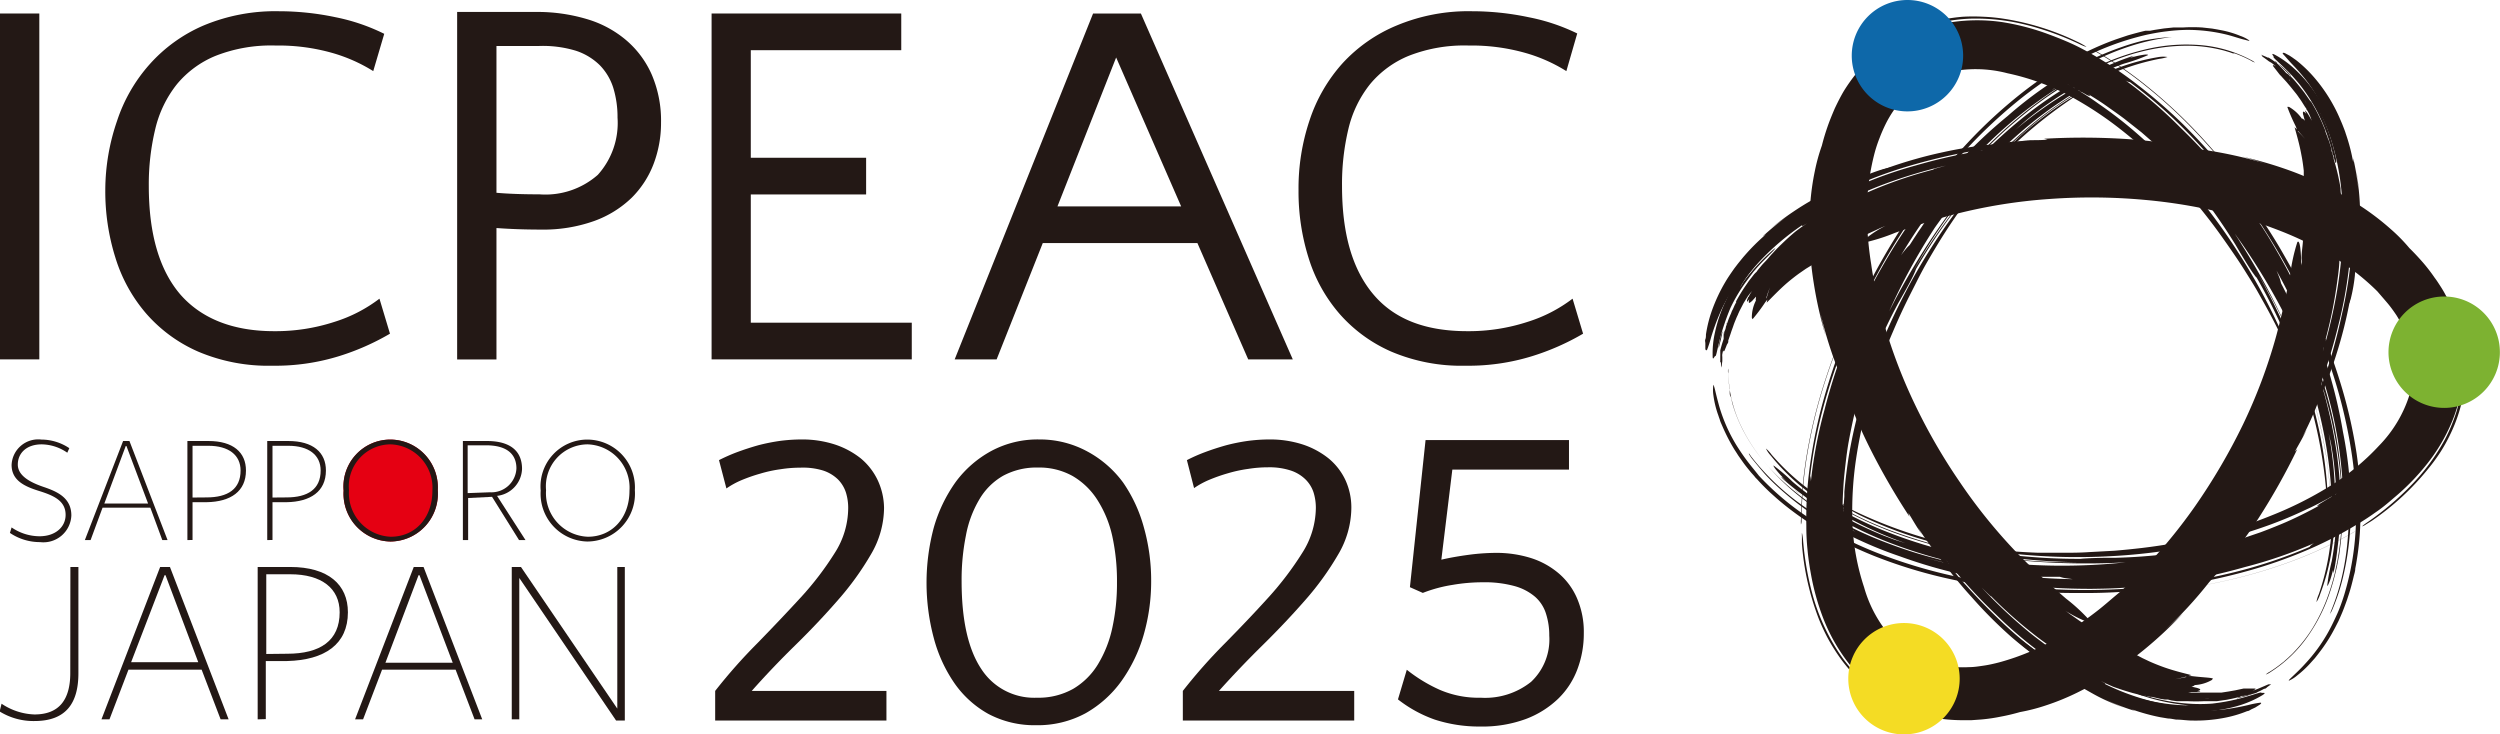 <svg xmlns="http://www.w3.org/2000/svg" xmlns:xlink="http://www.w3.org/1999/xlink" viewBox="0 0 209.18 61.44">
  <defs>
    <style>
      .cls-1 {
        mask: url(#mask);
      }

      .cls-10, .cls-12, .cls-14, .cls-16, .cls-18, .cls-2, .cls-4, .cls-6, .cls-8 {
        mix-blend-mode: multiply;
      }

      .cls-2 {
        fill: url(#radial-gradient);
      }

      .cls-3 {
        mask: url(#mask-2);
      }

      .cls-4 {
        fill: url(#linear-gradient);
      }

      .cls-5 {
        mask: url(#mask-3);
      }

      .cls-6 {
        fill: url(#radial-gradient-2);
      }

      .cls-7 {
        mask: url(#mask-4);
      }

      .cls-8 {
        fill: url(#linear-gradient-2);
      }

      .cls-9 {
        mask: url(#mask-5);
      }

      .cls-10 {
        fill: url(#linear-gradient-3);
      }

      .cls-11 {
        mask: url(#mask-6);
      }

      .cls-12 {
        fill: url(#linear-gradient-4);
      }

      .cls-13 {
        mask: url(#mask-7);
      }

      .cls-14 {
        fill: url(#linear-gradient-5);
      }

      .cls-15 {
        mask: url(#mask-8);
      }

      .cls-16 {
        fill: url(#radial-gradient-3);
      }

      .cls-17 {
        mask: url(#mask-9);
      }

      .cls-18 {
        fill: url(#linear-gradient-6);
      }

      .cls-19 {
        fill: none;
      }

      .cls-20 {
        isolation: isolate;
      }

      .cls-21 {
        clip-path: url(#clip-path);
      }

      .cls-22 {
        fill: #231815;
      }

      .cls-23 {
        fill: #e50012;
      }

      .cls-24 {
        fill: #f4dc24;
      }

      .cls-25, .cls-27, .cls-35, .cls-43 {
        mix-blend-mode: hard-light;
      }

      .cls-26 {
        mask: url(#mask-10);
      }

      .cls-27 {
        fill: url(#radial-gradient-4);
      }

      .cls-28 {
        mix-blend-mode: screen;
      }

      .cls-29 {
        mask: url(#mask-11);
      }

      .cls-30 {
        fill: url(#linear-gradient-7);
      }

      .cls-31 {
        mask: url(#mask-12);
      }

      .cls-32 {
        fill: url(#linear-gradient-8);
      }

      .cls-33 {
        fill: #7db231;
      }

      .cls-34 {
        mask: url(#mask-13);
      }

      .cls-35 {
        fill: url(#radial-gradient-5);
      }

      .cls-36 {
        opacity: 0.8;
      }

      .cls-37 {
        mask: url(#mask-14);
      }

      .cls-38 {
        fill: url(#linear-gradient-9);
      }

      .cls-39 {
        mask: url(#mask-15);
      }

      .cls-40 {
        fill: url(#linear-gradient-10);
      }

      .cls-41 {
        fill: #0e68a9;
      }

      .cls-42 {
        mask: url(#mask-16);
      }

      .cls-43 {
        fill: url(#radial-gradient-6);
      }

      .cls-44 {
        opacity: 0.6;
      }

      .cls-45 {
        mask: url(#mask-17);
      }

      .cls-46 {
        fill: url(#linear-gradient-11);
      }

      .cls-47 {
        mask: url(#mask-18);
      }

      .cls-48 {
        fill: url(#linear-gradient-12);
      }

      .cls-49 {
        filter: url(#luminosity-noclip-18);
      }

      .cls-50 {
        filter: url(#luminosity-noclip-17);
      }

      .cls-51 {
        filter: url(#luminosity-noclip-16);
      }

      .cls-52 {
        filter: url(#luminosity-noclip-15);
      }

      .cls-53 {
        filter: url(#luminosity-noclip-14);
      }

      .cls-54 {
        filter: url(#luminosity-noclip-13);
      }

      .cls-55 {
        filter: url(#luminosity-noclip-12);
      }

      .cls-56 {
        filter: url(#luminosity-noclip-11);
      }

      .cls-57 {
        filter: url(#luminosity-noclip-10);
      }

      .cls-58 {
        filter: url(#luminosity-noclip-9);
      }

      .cls-59 {
        filter: url(#luminosity-noclip-8);
      }

      .cls-60 {
        filter: url(#luminosity-noclip-7);
      }

      .cls-61 {
        filter: url(#luminosity-noclip-6);
      }

      .cls-62 {
        filter: url(#luminosity-noclip-5);
      }

      .cls-63 {
        filter: url(#luminosity-noclip-4);
      }

      .cls-64 {
        filter: url(#luminosity-noclip-3);
      }

      .cls-65 {
        filter: url(#luminosity-noclip-2);
      }

      .cls-66 {
        filter: url(#luminosity-noclip);
      }
    </style>
    <filter id="luminosity-noclip" x="156.69" y="-9164" width="9.31" height="32766" filterUnits="userSpaceOnUse" color-interpolation-filters="sRGB">
      <feFlood flood-color="#fff" result="bg"/>
      <feBlend in="SourceGraphic" in2="bg"/>
    </filter>
    <mask id="mask" x="156.69" y="-9164" width="9.31" height="32766" maskUnits="userSpaceOnUse">
      <g class="cls-66"/>
    </mask>
    <radialGradient id="radial-gradient" cx="2265.1" cy="-669.95" r="13.65" gradientTransform="translate(-856.02 358.44) rotate(-0.08) scale(0.45)" gradientUnits="userSpaceOnUse">
      <stop offset="0.05" stop-color="#fff"/>
      <stop offset="0.52" stop-color="#949494"/>
      <stop offset="0.85" stop-color="#4e4e4e"/>
      <stop offset="1" stop-color="#333"/>
    </radialGradient>
    <filter id="luminosity-noclip-2" x="202.49" y="-9164" width="3.09" height="32766" filterUnits="userSpaceOnUse" color-interpolation-filters="sRGB">
      <feFlood flood-color="#fff" result="bg"/>
      <feBlend in="SourceGraphic" in2="bg"/>
    </filter>
    <mask id="mask-2" x="202.49" y="-9164" width="3.09" height="32766" maskUnits="userSpaceOnUse">
      <g class="cls-65"/>
    </mask>
    <linearGradient id="linear-gradient" x1="-1334.59" y1="1262.19" x2="-1332.76" y2="1262.19" gradientTransform="translate(-1632.19 30.56) rotate(-136.66)" gradientUnits="userSpaceOnUse">
      <stop offset="0"/>
      <stop offset="0.16" stop-color="#030303"/>
      <stop offset="0.29" stop-color="#0d0d0d"/>
      <stop offset="0.41" stop-color="#1f1f1f"/>
      <stop offset="0.52" stop-color="#373737"/>
      <stop offset="0.63" stop-color="#565656"/>
      <stop offset="0.74" stop-color="#7d7d7d"/>
      <stop offset="0.84" stop-color="#ababab"/>
      <stop offset="0.94" stop-color="#dedede"/>
      <stop offset="1" stop-color="#fff"/>
    </linearGradient>
    <filter id="luminosity-noclip-3" x="156.97" y="-9164" width="9.31" height="32766" filterUnits="userSpaceOnUse" color-interpolation-filters="sRGB">
      <feFlood flood-color="#fff" result="bg"/>
      <feBlend in="SourceGraphic" in2="bg"/>
    </filter>
    <mask id="mask-3" x="156.97" y="-9164" width="9.31" height="32766" maskUnits="userSpaceOnUse">
      <g class="cls-64"/>
    </mask>
    <radialGradient id="radial-gradient-2" cx="2014.5" cy="-649.38" r="12.39" gradientTransform="translate(-835.06 326.79) rotate(-0.08) scale(0.5)" xlink:href="#radial-gradient"/>
    <filter id="luminosity-noclip-4" x="162.5" y="-9164" width="3.21" height="32766" filterUnits="userSpaceOnUse" color-interpolation-filters="sRGB">
      <feFlood flood-color="#fff" result="bg"/>
      <feBlend in="SourceGraphic" in2="bg"/>
    </filter>
    <mask id="mask-4" x="162.5" y="-9164" width="3.21" height="32766" maskUnits="userSpaceOnUse">
      <g class="cls-63"/>
    </mask>
    <linearGradient id="linear-gradient-2" x1="158.66" y1="630.61" x2="160.49" y2="630.61" gradientTransform="translate(-404.06 -313.69) rotate(-46.66)" xlink:href="#linear-gradient"/>
    <filter id="luminosity-noclip-5" x="157.57" y="-9164" width="3.09" height="32766" filterUnits="userSpaceOnUse" color-interpolation-filters="sRGB">
      <feFlood flood-color="#fff" result="bg"/>
      <feBlend in="SourceGraphic" in2="bg"/>
    </filter>
    <mask id="mask-5" x="157.57" y="-9164" width="3.09" height="32766" maskUnits="userSpaceOnUse">
      <g class="cls-62"/>
    </mask>
    <linearGradient id="linear-gradient-3" x1="-1284.89" y1="1249.41" x2="-1283.06" y2="1249.41" xlink:href="#linear-gradient"/>
    <filter id="luminosity-noclip-6" x="162.22" y="-9164" width="3.21" height="32766" filterUnits="userSpaceOnUse" color-interpolation-filters="sRGB">
      <feFlood flood-color="#fff" result="bg"/>
      <feBlend in="SourceGraphic" in2="bg"/>
    </filter>
    <mask id="mask-6" x="162.22" y="-9164" width="3.21" height="32766" maskUnits="userSpaceOnUse">
      <g class="cls-61"/>
    </mask>
    <linearGradient id="linear-gradient-4" x1="120.56" y1="666.19" x2="122.39" y2="666.19" gradientTransform="translate(-404.06 -313.69) rotate(-46.66)" xlink:href="#linear-gradient"/>
    <filter id="luminosity-noclip-7" x="157.29" y="-9164" width="3.09" height="32766" filterUnits="userSpaceOnUse" color-interpolation-filters="sRGB">
      <feFlood flood-color="#fff" result="bg"/>
      <feBlend in="SourceGraphic" in2="bg"/>
    </filter>
    <mask id="mask-7" x="157.29" y="-9164" width="3.09" height="32766" maskUnits="userSpaceOnUse">
      <g class="cls-60"/>
    </mask>
    <linearGradient id="linear-gradient-5" x1="-1320.46" y1="1211.31" x2="-1318.63" y2="1211.31" xlink:href="#linear-gradient"/>
    <filter id="luminosity-noclip-8" x="201.89" y="-9164" width="9.31" height="32766" filterUnits="userSpaceOnUse" color-interpolation-filters="sRGB">
      <feFlood flood-color="#fff" result="bg"/>
      <feBlend in="SourceGraphic" in2="bg"/>
    </filter>
    <mask id="mask-8" x="201.89" y="-9164" width="9.31" height="32766" maskUnits="userSpaceOnUse">
      <g class="cls-59"/>
    </mask>
    <radialGradient id="radial-gradient-3" cx="2105.09" cy="-599.16" r="12.39" gradientTransform="translate(-835.06 326.79) rotate(-0.08) scale(0.5)" xlink:href="#radial-gradient"/>
    <filter id="luminosity-noclip-9" x="207.42" y="-9164" width="3.21" height="32766" filterUnits="userSpaceOnUse" color-interpolation-filters="sRGB">
      <feFlood flood-color="#fff" result="bg"/>
      <feBlend in="SourceGraphic" in2="bg"/>
    </filter>
    <mask id="mask-9" x="207.42" y="-9164" width="3.21" height="32766" maskUnits="userSpaceOnUse">
      <g class="cls-58"/>
    </mask>
    <linearGradient id="linear-gradient-6" x1="171.44" y1="680.31" x2="173.27" y2="680.31" gradientTransform="translate(-404.06 -313.69) rotate(-46.66)" xlink:href="#linear-gradient"/>
    <clipPath id="clip-path" transform="translate(-2.03 -0.87)">
      <rect class="cls-19" width="213" height="64"/>
    </clipPath>
    <filter id="luminosity-noclip-10" x="156.69" y="52.99" width="9.31" height="9.31" filterUnits="userSpaceOnUse" color-interpolation-filters="sRGB">
      <feFlood flood-color="#fff" result="bg"/>
      <feBlend in="SourceGraphic" in2="bg"/>
    </filter>
    <mask id="mask-10" x="154.67" y="52.12" width="9.31" height="9.31" maskUnits="userSpaceOnUse">
      <g class="cls-57">
        <g transform="translate(-2.03 -0.87)">
          <g class="cls-1">
            <path class="cls-2" d="M166,57.64A4.66,4.66,0,1,1,161.34,53,4.66,4.66,0,0,1,166,57.64Z"/>
          </g>
        </g>
      </g>
    </mask>
    <radialGradient id="radial-gradient-4" cx="2266.11" cy="-670.41" r="18.75" gradientTransform="translate(-856.02 358.44) rotate(-0.08) scale(0.45)" gradientUnits="userSpaceOnUse">
      <stop offset="0" stop-color="#fff"/>
      <stop offset="0.49" stop-color="#7c7a7a"/>
      <stop offset="0.84" stop-color="#262222"/>
      <stop offset="1" stop-color="#040000"/>
    </radialGradient>
    <filter id="luminosity-noclip-11" x="162.22" y="53.62" width="3.21" height="3.09" filterUnits="userSpaceOnUse" color-interpolation-filters="sRGB">
      <feFlood flood-color="#fff" result="bg"/>
      <feBlend in="SourceGraphic" in2="bg"/>
    </filter>
    <mask id="mask-11" x="160.2" y="52.75" width="3.21" height="3.09" maskUnits="userSpaceOnUse">
      <g class="cls-56">
        <g transform="translate(-2.03 -0.87)">
          <g class="cls-11">
            <path class="cls-12" d="M164.46,54.5c.81.76,1.19,1.69.84,2s-1.29.05-2.1-.72-1.2-1.69-.85-2.06S163.64,53.73,164.46,54.5Z"/>
          </g>
        </g>
      </g>
    </mask>
    <linearGradient id="linear-gradient-7" x1="120.56" y1="666.19" x2="122.39" y2="666.19" gradientTransform="translate(-404.06 -313.69) rotate(-46.66)" gradientUnits="userSpaceOnUse">
      <stop offset="0" stop-color="#f4dd24"/>
      <stop offset="0.17" stop-color="#f4de27"/>
      <stop offset="0.31" stop-color="#f5df31"/>
      <stop offset="0.43" stop-color="#f6e243"/>
      <stop offset="0.56" stop-color="#f7e65b"/>
      <stop offset="0.67" stop-color="#f8ea7a"/>
      <stop offset="0.79" stop-color="#faf0a1"/>
      <stop offset="0.9" stop-color="#fdf7cd"/>
      <stop offset="1" stop-color="#fff"/>
    </linearGradient>
    <filter id="luminosity-noclip-12" x="157.29" y="53.58" width="3.09" height="3.21" filterUnits="userSpaceOnUse" color-interpolation-filters="sRGB">
      <feFlood flood-color="#fff" result="bg"/>
      <feBlend in="SourceGraphic" in2="bg"/>
    </filter>
    <mask id="mask-12" x="155.27" y="52.71" width="3.09" height="3.21" maskUnits="userSpaceOnUse">
      <g class="cls-55">
        <g transform="translate(-2.03 -0.87)">
          <g class="cls-13">
            <path class="cls-14" d="M158.17,54.55c.77-.81,1.69-1.19,2.06-.85s0,1.29-.73,2.11-1.69,1.19-2.06.85S157.4,55.37,158.17,54.55Z"/>
          </g>
        </g>
      </g>
    </mask>
    <linearGradient id="linear-gradient-8" x1="-1320.46" y1="1211.31" x2="-1318.63" y2="1211.31" gradientTransform="translate(-1632.19 30.56) rotate(-136.66)" xlink:href="#linear-gradient-7"/>
    <filter id="luminosity-noclip-13" x="201.89" y="25.68" width="9.31" height="9.31" filterUnits="userSpaceOnUse" color-interpolation-filters="sRGB">
      <feFlood flood-color="#fff" result="bg"/>
      <feBlend in="SourceGraphic" in2="bg"/>
    </filter>
    <mask id="mask-13" x="199.86" y="24.81" width="9.31" height="9.31" maskUnits="userSpaceOnUse">
      <g class="cls-54">
        <g transform="translate(-2.03 -0.87)">
          <g class="cls-15">
            <path class="cls-16" d="M211.2,30.33a4.66,4.66,0,1,1-4.66-4.65A4.65,4.65,0,0,1,211.2,30.33Z"/>
          </g>
        </g>
      </g>
    </mask>
    <radialGradient id="radial-gradient-5" cx="2106.01" cy="-599.58" r="17.02" gradientTransform="translate(-835.06 326.79) rotate(-0.08) scale(0.5)" xlink:href="#radial-gradient-4"/>
    <filter id="luminosity-noclip-14" x="207.42" y="26.31" width="3.21" height="3.09" filterUnits="userSpaceOnUse" color-interpolation-filters="sRGB">
      <feFlood flood-color="#fff" result="bg"/>
      <feBlend in="SourceGraphic" in2="bg"/>
    </filter>
    <mask id="mask-14" x="205.39" y="25.44" width="3.21" height="3.09" maskUnits="userSpaceOnUse">
      <g class="cls-53">
        <g transform="translate(-2.03 -0.87)">
          <g class="cls-17">
            <path class="cls-18" d="M209.65,27.19c.81.77,1.19,1.69.85,2s-1.29.05-2.11-.72-1.19-1.69-.85-2.06S208.83,26.42,209.65,27.19Z"/>
          </g>
        </g>
      </g>
    </mask>
    <linearGradient id="linear-gradient-9" x1="171.44" y1="680.31" x2="173.27" y2="680.31" gradientTransform="translate(-404.06 -313.69) rotate(-46.66)" gradientUnits="userSpaceOnUse">
      <stop offset="0" stop-color="#7db231"/>
      <stop offset="0.17" stop-color="#7fb334"/>
      <stop offset="0.31" stop-color="#86b73f"/>
      <stop offset="0.45" stop-color="#90bd50"/>
      <stop offset="0.57" stop-color="#a0c768"/>
      <stop offset="0.69" stop-color="#b3d287"/>
      <stop offset="0.81" stop-color="#cce1ae"/>
      <stop offset="0.92" stop-color="#e8f1da"/>
      <stop offset="1" stop-color="#fff"/>
    </linearGradient>
    <filter id="luminosity-noclip-15" x="202.49" y="26.27" width="3.09" height="3.21" filterUnits="userSpaceOnUse" color-interpolation-filters="sRGB">
      <feFlood flood-color="#fff" result="bg"/>
      <feBlend in="SourceGraphic" in2="bg"/>
    </filter>
    <mask id="mask-15" x="200.46" y="25.4" width="3.09" height="3.21" maskUnits="userSpaceOnUse">
      <g class="cls-52">
        <g transform="translate(-2.03 -0.87)">
          <g class="cls-3">
            <path class="cls-4" d="M203.36,27.24c.77-.81,1.69-1.19,2.06-.85s0,1.29-.72,2.11-1.7,1.19-2.06.85S202.59,28.06,203.36,27.24Z"/>
          </g>
        </g>
      </g>
    </mask>
    <linearGradient id="linear-gradient-10" x1="-1334.59" y1="1262.19" x2="-1332.76" y2="1262.19" gradientTransform="translate(-1632.19 30.56) rotate(-136.66)" xlink:href="#linear-gradient-9"/>
    <filter id="luminosity-noclip-16" x="156.97" y="0.87" width="9.31" height="9.31" filterUnits="userSpaceOnUse" color-interpolation-filters="sRGB">
      <feFlood flood-color="#fff" result="bg"/>
      <feBlend in="SourceGraphic" in2="bg"/>
    </filter>
    <mask id="mask-16" x="154.95" y="0" width="9.31" height="9.31" maskUnits="userSpaceOnUse">
      <g class="cls-51">
        <g transform="translate(-2.03 -0.87)">
          <g class="cls-5">
            <path class="cls-6" d="M166.29,5.52A4.66,4.66,0,1,1,161.62.87,4.66,4.66,0,0,1,166.29,5.52Z"/>
          </g>
        </g>
      </g>
    </mask>
    <radialGradient id="radial-gradient-6" cx="2015.42" cy="-649.8" r="17.02" gradientTransform="translate(-835.06 326.79) rotate(-0.08) scale(0.5)" xlink:href="#radial-gradient-4"/>
    <filter id="luminosity-noclip-17" x="162.5" y="1.49" width="3.21" height="3.09" filterUnits="userSpaceOnUse" color-interpolation-filters="sRGB">
      <feFlood flood-color="#fff" result="bg"/>
      <feBlend in="SourceGraphic" in2="bg"/>
    </filter>
    <mask id="mask-17" x="160.47" y="0.63" width="3.21" height="3.09" maskUnits="userSpaceOnUse">
      <g class="cls-50">
        <g transform="translate(-2.03 -0.87)">
          <g class="cls-7">
            <path class="cls-8" d="M164.73,2.37c.82.77,1.2,1.69.85,2.06s-1.29,0-2.1-.73-1.2-1.69-.85-2.06S163.92,1.6,164.73,2.37Z"/>
          </g>
        </g>
      </g>
    </mask>
    <linearGradient id="linear-gradient-11" x1="158.66" y1="630.61" x2="160.49" y2="630.61" gradientTransform="translate(-404.06 -313.69) rotate(-46.66)" gradientUnits="userSpaceOnUse">
      <stop offset="0" stop-color="#1368a9"/>
      <stop offset="0.16" stop-color="#166aaa"/>
      <stop offset="0.3" stop-color="#2071ae"/>
      <stop offset="0.42" stop-color="#327cb4"/>
      <stop offset="0.54" stop-color="#4a8bbd"/>
      <stop offset="0.65" stop-color="#699fc8"/>
      <stop offset="0.76" stop-color="#90b8d6"/>
      <stop offset="0.87" stop-color="#bdd5e7"/>
      <stop offset="0.97" stop-color="#f1f6fa"/>
      <stop offset="1" stop-color="#fff"/>
    </linearGradient>
    <filter id="luminosity-noclip-18" x="157.57" y="1.45" width="3.09" height="3.21" filterUnits="userSpaceOnUse" color-interpolation-filters="sRGB">
      <feFlood flood-color="#fff" result="bg"/>
      <feBlend in="SourceGraphic" in2="bg"/>
    </filter>
    <mask id="mask-18" x="155.54" y="0.59" width="3.09" height="3.21" maskUnits="userSpaceOnUse">
      <g class="cls-49">
        <g transform="translate(-2.03 -0.87)">
          <g class="cls-9">
            <path class="cls-10" d="M158.45,2.43c.77-.82,1.69-1.2,2.05-.85s.05,1.29-.72,2.1-1.69,1.2-2.06.85S157.68,3.24,158.45,2.43Z"/>
          </g>
        </g>
      </g>
    </mask>
    <linearGradient id="linear-gradient-12" x1="-1284.89" y1="1249.41" x2="-1283.06" y2="1249.41" gradientTransform="translate(-1632.19 30.56) rotate(-136.66)" xlink:href="#linear-gradient-11"/>
  </defs>
  <g class="cls-20">
    <g id="レイヤー_2" data-name="レイヤー 2">
      <g id="レイヤー_1-2" data-name="レイヤー 1">
        <g class="cls-21">
          <g>
            <g>
              <path class="cls-22" d="M5.32,30.94H2V2H5.32Z" transform="translate(-2.03 -0.87)"/>
              <path class="cls-22" d="M33.26,6.82A13.39,13.39,0,0,0,29.8,5.29a16.48,16.48,0,0,0-4.7-.61,12.7,12.7,0,0,0-5,.85,8.28,8.28,0,0,0-3.27,2.39,9.52,9.52,0,0,0-1.8,3.71,19.78,19.78,0,0,0-.55,4.8q0,6,2.64,9.08c1.75,2,4.37,3.07,7.84,3.07a15.89,15.89,0,0,0,5.09-.79,12.15,12.15,0,0,0,3.73-1.93l.88,2.93a20.39,20.39,0,0,1-4.23,1.87,18,18,0,0,1-5.6.81,15,15,0,0,1-6.22-1.18,12.3,12.3,0,0,1-4.37-3.21,13,13,0,0,1-2.56-4.67,18.48,18.48,0,0,1-.84-5.63A17.86,17.86,0,0,1,11.82,11a13.4,13.4,0,0,1,2.74-4.76A12.8,12.8,0,0,1,19.07,3a15.56,15.56,0,0,1,6.3-1.19,23,23,0,0,1,4.73.5,16.38,16.38,0,0,1,4.08,1.39Z" transform="translate(-2.03 -0.87)"/>
              <path class="cls-22" d="M40.28,1.87h6.53a14.47,14.47,0,0,1,4.3.59,9,9,0,0,1,3.31,1.77,8,8,0,0,1,2.15,2.9,9.76,9.76,0,0,1,.77,4,9.64,9.64,0,0,1-.62,3.45,8,8,0,0,1-1.84,2.84,8.82,8.82,0,0,1-3.13,1.94,12.64,12.64,0,0,1-4.46.72c-1.4,0-2.64-.05-3.72-.13v11H40.28Zm6.79,2.85h-3.5V17c1,.09,2.25.13,3.59.13a6.64,6.64,0,0,0,4.89-1.63,6.48,6.48,0,0,0,1.65-4.79,8.33,8.33,0,0,0-.35-2.47,4.77,4.77,0,0,0-1.12-1.9,5.12,5.12,0,0,0-2-1.22A9.46,9.46,0,0,0,47.07,4.72Z" transform="translate(-2.03 -0.87)"/>
              <path class="cls-22" d="M78.32,30.94H61.57V2H77.44V5.07H64.85v9H74.5v3.07H64.85V27.87H78.32Z" transform="translate(-2.03 -0.87)"/>
              <path class="cls-22" d="M110.2,30.94h-3.73l-4.25-9.73H89.28l-3.86,9.73H81.91L93.49,2h4ZM90.51,18.14h10.35L95.42,5.68Z" transform="translate(-2.03 -0.87)"/>
              <path class="cls-22" d="M133.09,6.82a13.24,13.24,0,0,0-3.46-1.53,16.48,16.48,0,0,0-4.7-.61,12.7,12.7,0,0,0-5,.85,8.28,8.28,0,0,0-3.27,2.39,9.52,9.52,0,0,0-1.8,3.71,19.8,19.8,0,0,0-.54,4.8c0,4,.87,7,2.63,9.08s4.37,3.07,7.85,3.07a15.87,15.87,0,0,0,5.08-.79,12.15,12.15,0,0,0,3.73-1.93l.88,2.93a20.39,20.39,0,0,1-4.23,1.87,18,18,0,0,1-5.6.81,15,15,0,0,1-6.22-1.18,12.3,12.3,0,0,1-4.37-3.21,13,13,0,0,1-2.56-4.67,18.48,18.48,0,0,1-.83-5.63,17.86,17.86,0,0,1,.92-5.83,13.4,13.4,0,0,1,2.74-4.76A12.8,12.8,0,0,1,118.9,3a15.56,15.56,0,0,1,6.3-1.19,23,23,0,0,1,4.73.5A16.38,16.38,0,0,1,134,3.67Z" transform="translate(-2.03 -0.87)"/>
            </g>
            <g>
              <path class="cls-22" d="M62.19,39.37a14.66,14.66,0,0,1,1.52-.67c.57-.21,1.15-.4,1.75-.57a16.19,16.19,0,0,1,1.84-.37,14.16,14.16,0,0,1,1.79-.12,8.87,8.87,0,0,1,2.79.42,7,7,0,0,1,2.18,1.17,5.35,5.35,0,0,1,1.4,1.8A5.63,5.63,0,0,1,76,43.37a7.74,7.74,0,0,1-1.1,3.89,23.94,23.94,0,0,1-2.74,3.8q-1.64,1.89-3.59,3.8t-3.64,3.82H76.2v2.48H61.87V58.68a44.8,44.8,0,0,1,3.54-4q1.95-2,3.64-3.84a25.57,25.57,0,0,0,2.83-3.71A7,7,0,0,0,73,43.4a4.34,4.34,0,0,0-.19-1.32,2.79,2.79,0,0,0-.67-1.1,3.23,3.23,0,0,0-1.24-.74A5.73,5.73,0,0,0,69,40a10.75,10.75,0,0,0-1.65.13,11.08,11.08,0,0,0-1.71.37,13.63,13.63,0,0,0-1.6.56,6.92,6.92,0,0,0-1.23.68Z" transform="translate(-2.03 -0.87)"/>
              <path class="cls-22" d="M89,37.64a8.31,8.31,0,0,1,4,1,9,9,0,0,1,3,2.6A12.24,12.24,0,0,1,97.74,45a16.34,16.34,0,0,1,.61,4.52A16.11,16.11,0,0,1,97.72,54a12.69,12.69,0,0,1-1.86,3.86,9.38,9.38,0,0,1-3,2.69,8.4,8.4,0,0,1-4.14,1,8.24,8.24,0,0,1-4-.95,8.46,8.46,0,0,1-2.84-2.58,12.06,12.06,0,0,1-1.72-3.77,17.91,17.91,0,0,1,0-9.23A12.44,12.44,0,0,1,82,41.19a9.1,9.1,0,0,1,3-2.6A8.22,8.22,0,0,1,89,37.64Zm-.18,21.61a5.94,5.94,0,0,0,3-.74,6,6,0,0,0,2.08-2.06,9.82,9.82,0,0,0,1.2-3.05,17.38,17.38,0,0,0,.39-3.77,17.66,17.66,0,0,0-.4-3.93,9.41,9.41,0,0,0-1.24-3,6.1,6.1,0,0,0-2.07-2,5.74,5.74,0,0,0-2.9-.71,5.87,5.87,0,0,0-2.92.69,5.44,5.44,0,0,0-2,2,9.12,9.12,0,0,0-1.11,3,18.78,18.78,0,0,0-.36,3.82q0,4.88,1.65,7.35A5.26,5.26,0,0,0,88.77,59.25Z" transform="translate(-2.03 -0.87)"/>
              <path class="cls-22" d="M101.34,39.37a13.77,13.77,0,0,1,1.52-.67c.56-.21,1.15-.4,1.75-.57a15.77,15.77,0,0,1,1.84-.37,14,14,0,0,1,1.78-.12,8.89,8.89,0,0,1,2.8.42,6.92,6.92,0,0,1,2.17,1.17,5.22,5.22,0,0,1,1.4,1.8,5.49,5.49,0,0,1,.5,2.34,7.74,7.74,0,0,1-1.1,3.89,23.94,23.94,0,0,1-2.74,3.8q-1.65,1.89-3.59,3.8c-1.3,1.28-2.51,2.55-3.65,3.82h11.32v2.48H101V58.68a44.8,44.8,0,0,1,3.54-4c1.29-1.31,2.51-2.59,3.64-3.84A26.31,26.31,0,0,0,111,47.12a7.09,7.09,0,0,0,1.13-3.72,4.34,4.34,0,0,0-.19-1.32,2.71,2.71,0,0,0-.68-1.1,3.19,3.19,0,0,0-1.23-.74,5.75,5.75,0,0,0-1.9-.27,10.62,10.62,0,0,0-1.64.13,11.47,11.47,0,0,0-1.72.37,14.13,14.13,0,0,0-1.59.56,7,7,0,0,0-1.24.68Z" transform="translate(-2.03 -0.87)"/>
              <path class="cls-22" d="M120,50l1.31-12.31h12v2.47h-9.76l-.92,7.54c.73-.17,1.49-.3,2.3-.41a18.11,18.11,0,0,1,2.22-.16,9.67,9.67,0,0,1,3,.44,6.7,6.7,0,0,1,2.33,1.3,5.69,5.69,0,0,1,1.52,2.1,7.08,7.08,0,0,1,.55,2.88,8.45,8.45,0,0,1-.53,3,6.69,6.69,0,0,1-1.61,2.48,7.93,7.93,0,0,1-2.71,1.7,10.49,10.49,0,0,1-3.81.63,12,12,0,0,1-3.81-.58A10.79,10.79,0,0,1,119,59.39l.74-2.48a12.75,12.75,0,0,0,2.76,1.68,8.23,8.23,0,0,0,3.43.66,6.16,6.16,0,0,0,4.21-1.33,4.86,4.86,0,0,0,1.52-3.87,5.84,5.84,0,0,0-.27-1.82,3.11,3.11,0,0,0-.91-1.42,4.45,4.45,0,0,0-1.72-.9,9.45,9.45,0,0,0-2.65-.32,15,15,0,0,0-2.55.22,11.76,11.76,0,0,0-2.48.67Z" transform="translate(-2.03 -0.87)"/>
            </g>
            <g>
              <path class="cls-23" d="M30.78,41.92a3.93,3.93,0,0,1,3.95-4.27,4,4,0,0,1,3.93,4.24,4,4,0,0,1-3.95,4.29A4,4,0,0,1,30.78,41.92Z" transform="translate(-2.03 -0.87)"/>
              <g>
                <g>
                  <path class="cls-22" d="M3,45a4.15,4.15,0,0,0,2.34.74c1.33,0,2.18-.78,2.18-1.79,0-1.18-1-1.62-2.22-2S3,41.07,3,39.77A2.23,2.23,0,0,1,5.5,37.65a4.21,4.21,0,0,1,2.33.72l-.17.38a3.82,3.82,0,0,0-2.14-.7c-1.31,0-2,.77-2,1.69s1,1.48,2.15,1.87S8,42.52,8,44a2.34,2.34,0,0,1-2.62,2.23,4.48,4.48,0,0,1-2.52-.77Z" transform="translate(-2.03 -0.87)"/>
                  <path class="cls-22" d="M15.61,46.06l-1-2.71h-4l-1,2.71H9.13l3.2-8.29h.53l3.19,8.29Zm-3-7.87h-.06L10.76,43h3.66Z" transform="translate(-2.03 -0.87)"/>
                  <path class="cls-22" d="M17.71,46.06V37.77h1.76c2.07,0,3.14.95,3.14,2.47,0,1.73-1.26,2.62-3.3,2.65H18.14v3.16Zm1.6-3.57c1.79,0,2.85-.7,2.85-2.25,0-1.3-1-2.07-2.69-2.07H18.14V42.5Z" transform="translate(-2.03 -0.87)"/>
                  <path class="cls-22" d="M24.39,46.06V37.77h1.76c2.07,0,3.15.95,3.15,2.47C29.3,42,28,42.86,26,42.89H24.83v3.16ZM26,42.49c1.79,0,2.86-.7,2.86-2.25,0-1.3-1-2.07-2.7-2.07H24.83V42.5Z" transform="translate(-2.03 -0.87)"/>
                  <path class="cls-22" d="M30.78,41.92a3.93,3.93,0,0,1,3.95-4.27,4,4,0,0,1,3.93,4.24,4,4,0,0,1-3.95,4.29A4,4,0,0,1,30.78,41.92Zm7.43,0a3.63,3.63,0,0,0-3.5-3.87,3.51,3.51,0,0,0-3.48,3.84,3.65,3.65,0,0,0,3.5,3.89C36.74,45.78,38.21,44.23,38.21,41.92Z" transform="translate(-2.03 -0.87)"/>
                  <path class="cls-22" d="M45.46,46.06,43.2,42.44l-2,.1v3.52h-.44V37.77h2c2.08,0,2.95.93,2.95,2.33a2.35,2.35,0,0,1-2.09,2.26L46,46.06Zm-2.43-4a2.09,2.09,0,0,0,2.21-2c0-1.2-.81-1.93-2.54-1.93H41.16v4Z" transform="translate(-2.03 -0.87)"/>
                  <path class="cls-22" d="M47.27,41.92a3.92,3.92,0,0,1,3.95-4.27,4,4,0,0,1,3.93,4.24,4,4,0,0,1-4,4.29A4,4,0,0,1,47.27,41.92Zm7.43,0a3.63,3.63,0,0,0-3.51-3.87,3.51,3.51,0,0,0-3.47,3.84,3.64,3.64,0,0,0,3.5,3.89C53.22,45.78,54.7,44.23,54.7,41.92Z" transform="translate(-2.03 -0.87)"/>
                </g>
                <g>
                  <path class="cls-22" d="M7.92,48.31h.67V57.2c0,2.53-1.06,4-3.67,4A5.38,5.38,0,0,1,2,60.4l.16-.65a5.23,5.23,0,0,0,2.75.9c2.06,0,3-1.22,3-3.47Z" transform="translate(-2.03 -0.87)"/>
                  <path class="cls-22" d="M20.49,61.06,18.9,56.9H12.78l-1.59,4.16h-.67l4.91-12.75h.82l4.91,12.75ZM15.88,49H15.8L13,56.28h5.62Z" transform="translate(-2.03 -0.87)"/>
                  <path class="cls-22" d="M23.59,61.06V48.31h2.72c3.18,0,4.83,1.47,4.83,3.79,0,2.68-1.94,4-5.08,4.08l-1.79,0v4.86Zm2.47-5.49c2.75,0,4.39-1.08,4.39-3.47,0-2-1.51-3.18-4.14-3.18h-2v6.67Z" transform="translate(-2.03 -0.87)"/>
                  <path class="cls-22" d="M41.74,61.06,40.15,56.9H34l-1.59,4.16h-.67l4.91-12.75h.82l4.91,12.75ZM37.13,49h-.08l-2.77,7.32h5.63Z" transform="translate(-2.03 -0.87)"/>
                  <path class="cls-22" d="M53.58,61.16l-8.1-11.93V61.06h-.63V48.31h.77l8.06,11.85V48.31h.63V61.16Z" transform="translate(-2.03 -0.87)"/>
                </g>
              </g>
            </g>
            <g>
              <g>
                <path class="cls-22" d="M146.47,26c.08-.15.17-.29.26-.43l-.26.53c-.09.21-.21.43-.32.69a17.56,17.56,0,0,1,2.24-3.5,22.16,22.16,0,0,1,3-3,35.59,35.59,0,0,1,6.21-4.11c.68-.3,1.32-.58,1.8-.81a3.69,3.69,0,0,0,.86-.45c0-.07-.2,0-.62.09a14.9,14.9,0,0,0-1.74.64l-.47.2-.42.17c-.25.09-.51.2-.77.31l-.81.36c-.54.26-1.11.55-1.69.87s-1.17.69-1.76,1.09-1.19.85-1.79,1.34c.47-.37,1-.74,1.45-1.06a21,21,0,0,0-2.13,1.73l.29-.19A17.16,17.16,0,0,0,148,22.26c-.15.17-.29.35-.43.52s-.28.36-.42.54c-.26.37-.52.74-.75,1.13a13.81,13.81,0,0,0-1.11,2.35,10.7,10.7,0,0,0-.52,2.06c0,.14,0,.28-.05.4s0,.23,0,.33,0,.34,0,.45.09.22.16.06a9.71,9.71,0,0,0,.32-1,18.25,18.25,0,0,1,.66-1.84A12.25,12.25,0,0,1,146.47,26Z" transform="translate(-2.03 -0.87)"/>
                <path class="cls-22" d="M150.26,21.89a16.72,16.72,0,0,0-3.3,4l-.19.29.19,0v0a9.77,9.77,0,0,1,.63-1.25,14.3,14.3,0,0,1,.91-1.39A18.7,18.7,0,0,1,151,20.8l.32-.28.32-.28a4.41,4.41,0,0,0,.56-.53c.11-.18-.54.19-1.4.92l-.49.43-.24.22-.24.23a17.24,17.24,0,0,0-1.82,2c-.3.38-.58.79-.85,1.21s-.51.87-.73,1.32a11.82,11.82,0,0,0-.9,2.62,8,8,0,0,0-.2,2c0,.43.13.06.21,0,.11.14.24-1.13.77-2.67a18.27,18.27,0,0,1,.8-2c0-.13.11-.25.16-.35l.12-.28a.79.79,0,0,0,.1-.3l.23-.34.24-.34c-.12.18-.22.37-.33.56a4.83,4.83,0,0,1,.23-.46l.19-.3.11-.16c0-.06.07-.12.11-.17.16-.23.34-.47.52-.71s.36-.46.54-.66.36-.4.54-.59l.57-.57-.82.47-.28.31-.27.33.13-.12a18.3,18.3,0,0,0-1.43,1.94,15,15,0,0,0-1.21,2.26,13.74,13.74,0,0,0-.7,2.2c-.1.62,0,.57.18-.08.06-.16.11-.32.17-.47l.18-.47c-.06.13-.11.28-.17.42A13.83,13.83,0,0,1,147.74,25c.32-.48.67-.94,1-1.38a16.47,16.47,0,0,1,1.13-1.22l.19-.19.19-.19a2.85,2.85,0,0,0,.27-.3C150.65,21.57,150.52,21.65,150.26,21.89Z" transform="translate(-2.03 -0.87)"/>
                <g>
                  <path class="cls-22" d="M146.13,28.6c-.06.18-.11.36-.16.56a2.55,2.55,0,0,0-.07.32,3.29,3.29,0,0,0-.07.36,1.84,1.84,0,0,1,0,.23c0-.09.05-.21.07-.33s.07-.25.1-.38C146.12,28.85,146.17,28.58,146.13,28.6Z" transform="translate(-2.03 -0.87)"/>
                  <path class="cls-22" d="M145.81,30.07c0,.09,0,.17,0,.22a.62.62,0,0,0,0,.09c0-.07,0-.14,0-.2v-.11Z" transform="translate(-2.03 -0.87)"/>
                  <path class="cls-22" d="M198.8,45.49a34.06,34.06,0,0,1-4.53,2.15,41.92,41.92,0,0,1-4.73,1.51,49.53,49.53,0,0,1-9.74,1.47,2.38,2.38,0,0,0-.41,0,1,1,0,0,0,.36,0,49.38,49.38,0,0,0,9.74-1.45,41.86,41.86,0,0,0,4.73-1.5,34,34,0,0,0,4.53-2.14,1.94,1.94,0,0,0,.38-.25S199,45.38,198.8,45.49Z" transform="translate(-2.03 -0.87)"/>
                  <path class="cls-22" d="M152.6,42.19c.12.09.13.07,0,0l-.2-.17-.21-.17c-.11-.07-.11-.06,0,0A3.76,3.76,0,0,0,152.6,42.19Z" transform="translate(-2.03 -0.87)"/>
                  <path class="cls-22" d="M154.37,42.07a17.84,17.84,0,0,0,2.08,1.21l.35.2s.12,0,.4.15a38.41,38.41,0,0,0,8.94,3,47.87,47.87,0,0,0,4.82.75c1.62.16,3.25.25,4.87.25l.28,0c.45-.05,1.35-.08,2.28-.09l.71,0a46.7,46.7,0,0,0,8.44-1l1.9-.54,1.73-.59c.57-.21,1.14-.44,1.7-.67s1.12-.49,1.67-.76,1.09-.55,1.62-.85c-.14.06-.23.09-.24.07s.13-.13.33-.25.45-.28.74-.44l.43-.26.41-.26a27.3,27.3,0,0,1-2.5,1.36l-.35.16c-.94.45-1.92.86-2.94,1.24a41.94,41.94,0,0,1-6.79,1.86,48.87,48.87,0,0,1-6.88.81,50.13,50.13,0,0,1-6.83-.12c-1.13-.09-2.25-.23-3.37-.4s-2.22-.39-3.31-.65a3.15,3.15,0,0,1-.49-.14c-.08,0-.06-.05.1,0,.69.16,1.37.29,2.05.4s1.35.22,2,.3c1.35.16,2.69.26,4.05.31.68,0,1.37,0,2.06,0s1.4,0,2.12-.05l2.2-.12c.75-.06,1.52-.14,2.3-.23a46.36,46.36,0,0,0,5.53-1A38.29,38.29,0,0,0,192.09,44,30.55,30.55,0,0,0,197,41.53a19.71,19.71,0,0,0,4.08-3.36,10.67,10.67,0,0,0,2.56-4.27,7.54,7.54,0,0,0-.1-4.51,9.46,9.46,0,0,0-1-2.15c-.23-.34-.47-.68-.74-1s-.56-.65-.86-1a20,20,0,0,0-4.42-3.3,29,29,0,0,0-3.56-1.7c-.61-.24-1.23-.47-1.85-.68s-1.26-.4-1.9-.58a44.51,44.51,0,0,0-7.78-1.39,48.71,48.71,0,0,0-7.92-.07,43.94,43.94,0,0,0-7.82,1.25c-1.91.5-3.7,1.09-5.07,1.57a16.07,16.07,0,0,1-2.61.83c-.17,0-.09-.16.22-.41a9.45,9.45,0,0,1,1.57-1l-.44.19-.45.21c-.46.21-.93.43-1.38.66-1.3.67-2.36,1.29-3,1.68-.3.18-.61.36-.91.56l-.49.3-.52.36c-.35.25-.72.54-1.06.83-.68.59-1.28,1.23-1.7,1.65l.06-.27-.17.22a15,15,0,0,1-1.07,1.43l-.06-.12a3.11,3.11,0,0,1,.35-1.46c-.06,0,0-.11,0-.31l-.3.33a1.19,1.19,0,0,1-.21.17c-.1.06-.13,0-.05-.29-.12.17-.18.24-.19.2a.31.31,0,0,1,0-.12.61.61,0,0,1,.05-.12s0-.09.08-.15l.13-.25.17-.26h0a2.13,2.13,0,0,1-.18.21l-.2.27-.15.24-.11.18a.72.72,0,0,1-.07.11l0,0-.31.6a2,2,0,0,0-.1.21,1.54,1.54,0,0,0-.08.19c-.06.12-.11.23-.17.38s-.13.31-.21.55-.14.38-.19.54-.1.3-.14.41l-.09.26a.35.35,0,0,0,0,.1c0,.11-.1.21-.13.29s-.06.16-.09.23-.08.21-.11.26-.06.05-.1,0v-.19c0,.19-.05.34-.07.46s0,.2,0,.27,0,.21,0,.31l-.05.38s0,0-.06.17,0,0,0,0c0-.44,0-.45-.06-.46a1,1,0,0,1,0-.17V31c0-.13,0-.25,0-.34a2.32,2.32,0,0,0,0-.24c0-.13,0-.2,0-.24.14-.55.24-.82.28-.95l0-.14v-.24l.11-.21v0l-.09.13c.1-.27.14-.4.17-.47l0-.06c-.11.3-.17.45-.19.53l0,.07c.09-.32.16-.56.23-.74s.11-.32.15-.43.13-.34.24-.58l.07-.19.09-.17.13-.3.16-.31-.05,0c.34-.62.53-.91.72-1.2l.31-.45c.06-.09.13-.18.21-.28l.28-.36a2.27,2.27,0,0,1,.22-.22,1.65,1.65,0,0,1,.16-.22l.24-.29c.15-.18.32-.34.47-.51l.1-.11h0c.15-.18.26-.31.39-.44l.08-.09h0c.14-.15.31-.33.59-.6s.66-.64,1.25-1.13l.47-.35.46-.31-.28.17c-.19.12-.06,0-.15,0a20.72,20.72,0,0,0-3.45,2.93,15.52,15.52,0,0,0-2.73,4c-.24.55-.45,1.07-.51,1.14s0-.05,0-.23.05-.18.09-.3,0-.13.07-.2.05-.13.08-.2a13.67,13.67,0,0,1,1.16-2.33A15.54,15.54,0,0,1,149,22.44a17.94,17.94,0,0,1,1.9-1.9A23.86,23.86,0,0,1,153,18.91a28.78,28.78,0,0,1,4.6-2.53,34.4,34.4,0,0,1,4.67-1.65,47,47,0,0,1,4.86-1.14l-.24,0,1.27-.2.14,0-1,.09-.68.11a48.39,48.39,0,0,0-5.46,1.35A35.68,35.68,0,0,0,156,17c-.93.45-1.78.91-2.6,1.41A24.24,24.24,0,0,0,151,20.07l-.28.22-.21.17c-.12.09-.19.12-.18.09a3,3,0,0,1,.25-.27c.14-.13.33-.3.53-.46A26.81,26.81,0,0,1,155.36,17,33.35,33.35,0,0,1,160,14.91a37.4,37.4,0,0,1,4.58-1.3,35.26,35.26,0,0,1,4.14-.66,26.86,26.86,0,0,1,3.19-.32h-.67c.87-.06,1.33,0,2.12-.08l-.3-.07a56.89,56.89,0,0,1,6.53,0,42.6,42.6,0,0,1,6.24.82l.45.09a34.88,34.88,0,0,1,5.34,1.18c-.65-.21-1.3-.41-2-.6A33.49,33.49,0,0,1,194,15.28a29.16,29.16,0,0,1,5.8,3,21.55,21.55,0,0,1,2.28,1.77,14,14,0,0,1,1.55,1.58c.39.38.76.78,1.12,1.19a14.33,14.33,0,0,1,1,1.3c.17.22.32.46.47.69s.3.48.43.73a12.91,12.91,0,0,1,.75,1.54,12.67,12.67,0,0,1,.86,3.36,12.25,12.25,0,0,1-.13,3.49,12.17,12.17,0,0,1-.43,1.68,13.07,13.07,0,0,1-.65,1.6,13.29,13.29,0,0,1-.82,1.48,14.71,14.71,0,0,1-1,1.37,21.89,21.89,0,0,1-4.75,4.39l-.5.31a1.32,1.32,0,0,1-.28.15c-.06,0,.17-.18.53-.42a24.09,24.09,0,0,0,3.53-3,17.52,17.52,0,0,0,2.83-3.83,14,14,0,0,0,.95-2.26c.07-.2.12-.4.17-.6l.15-.61A10.42,10.42,0,0,0,208.1,33a11.78,11.78,0,0,0-.54-4.94,12,12,0,0,1,.54,4.12,12.13,12.13,0,0,1-.92,4,14.82,14.82,0,0,1-2.07,3.5,19.23,19.23,0,0,1-2.78,2.85c-.51.44-1,.86-1.59,1.25a19.51,19.51,0,0,1-1.66,1.07,32.5,32.5,0,0,1-4.37,2.2,39.81,39.81,0,0,1-4.53,1.57c-1.54.43-3.1.79-4.68,1.07s-3.2.48-4.85.62c-1.41.12-2.77.18-4.12.18s-2.67,0-4-.12a49.45,49.45,0,0,1-8-1.2,40.9,40.9,0,0,1-5.63-1.76c-.9-.36-1.79-.76-2.66-1.19s-1.73-.91-2.56-1.43a25.26,25.26,0,0,1-2.41-1.73l-.29-.24-.28-.24-.57-.51c-.37-.35-.73-.71-1.07-1.09l-.14-.14-.12-.15-.26-.29c-.16-.2-.33-.4-.49-.61s-.31-.43-.46-.64-.15-.22-.22-.33-.15-.23-.22-.34a15.11,15.11,0,0,1-.77-1.43c-.12-.25-.23-.51-.34-.76s-.09-.26-.14-.39-.09-.27-.14-.4a8.2,8.2,0,0,1-.37-1.58,2.85,2.85,0,0,1,0-.83c0-.08.07.1.15.44s.2.83.36,1.4a13.55,13.55,0,0,0,1.37,3.11c.29.47.6.93.93,1.37s.69.86,1,1.26a22.78,22.78,0,0,0,4.93,4,32.44,32.44,0,0,0,5.57,2.69,43.19,43.19,0,0,0,5.89,1.73,52,52,0,0,0,12.21,1.13,52,52,0,0,0,6.2-.51,47.92,47.92,0,0,0,6.19-1.28,40.65,40.65,0,0,0,5.14-1.82h-.05s.12-.14.37-.29a37.3,37.3,0,0,1-5.8,2,47,47,0,0,1-8.45,1.6c-.73.07-1.45.12-2.18.16s-1.47.05-2.21.06c-1.48,0-3-.05-4.49-.19a45.65,45.65,0,0,1-6-.94A42.21,42.21,0,0,1,161,47.42a33.78,33.78,0,0,1-6.71-3.13,23.92,23.92,0,0,1-3-2.23,19.07,19.07,0,0,1-1.39-1.31c-.44-.47-.86-1-1.26-1.48a3.29,3.29,0,0,1-.28-.42c0-.07.05,0,.17.19a19.88,19.88,0,0,0,1.78,2,20.84,20.84,0,0,0,2,1.73,28,28,0,0,0,4.54,2.75c-.48-.3-.74-.51-.67-.54s.15,0,.34.07l.74.3c-.71-.36-1.41-.74-2.09-1.15a2.37,2.37,0,0,1-.7-.51,3.9,3.9,0,0,1,.77.41,35.52,35.52,0,0,0,8.87,3.7,48.49,48.49,0,0,0,11.37,1.53l-.68-.09a2.42,2.42,0,0,1-.42-.11h0l-.89,0-.44,0-.44,0a45.27,45.27,0,0,1-8.06-1.23,36.83,36.83,0,0,1-7.77-2.85,28.39,28.39,0,0,1-3.57-2.18A20.18,20.18,0,0,1,150,39.92a14.32,14.32,0,0,1-2.37-3.57,11,11,0,0,1-1-4.22,1.21,1.21,0,0,1,0-.42,1.53,1.53,0,0,1,0,.38,11.45,11.45,0,0,0,.13,1.3l0,.17,0,.16c0,.11,0,.21.07.32s.1.43.16.63a12.18,12.18,0,0,0,1,2.42,14.09,14.09,0,0,0,1.43,2.15,17.3,17.3,0,0,0,1.76,1.87h0c-.1-.1-.1-.13,0,0l.4.36c.11.11.09.12,0,0a23.37,23.37,0,0,0,3.85,2.73,30.91,30.91,0,0,0,4.23,2q1.08.42,2.19.78c.73.24,1.48.45,2.22.64a41.09,41.09,0,0,0,4.52.91,41.17,41.17,0,0,1-8.24-2.17,32.24,32.24,0,0,1-3.88-1.76,25.68,25.68,0,0,1-3.6-2.32q-.75-.54-1.47-1.17a2.51,2.51,0,0,1-.33-.33s.07,0,.21.15l.39.35a10.3,10.3,0,0,1-.95-1c-.22-.26-.33-.44-.29-.46a15.73,15.73,0,0,1,1.59,1.36,24,24,0,0,0,3.63,2.56,31.19,31.19,0,0,0,4,1.95l.9.34.92.29a32.23,32.23,0,0,1-6.19-2.94,23.85,23.85,0,0,1-2.77-2A18.06,18.06,0,0,1,150.2,39a2.3,2.3,0,0,1-.41-.6,2.77,2.77,0,0,1,.47.51,19.78,19.78,0,0,0,4.5,3.85c.42.28.85.53,1.28.78s.88.48,1.33.7a29.37,29.37,0,0,0,2.75,1.21,39.59,39.59,0,0,0,5.77,1.75,46.46,46.46,0,0,0,6,.93,50,50,0,0,0,8-.21l-1,.05a60.44,60.44,0,0,1-6.34-.09,49.51,49.51,0,0,1-6-.78,38.76,38.76,0,0,1-5.81-1.58q-1.43-.51-2.82-1.17a26.29,26.29,0,0,1-2.75-1.5,1.4,1.4,0,0,1-.33-.24s.11,0,.29.16a29.08,29.08,0,0,0,5.4,2.6A42.32,42.32,0,0,0,166.22,47a46.05,46.05,0,0,0,9.71.91,50,50,0,0,1-9.44-1,40.26,40.26,0,0,1-4.56-1.2,33.77,33.77,0,0,1-4.38-1.78l-.35-.19a3.22,3.22,0,0,1-.29-.17l-.14,0a22.72,22.72,0,0,1-2.21-1.25,2.84,2.84,0,0,1-.38-.29C154.12,41.92,154.21,42,154.37,42.07ZM161.59,16l-.16,0c.17-.05.35-.11.56-.16l.1,0,.72-.12-.39.08Zm-8.9,5.08h0l-.41.24ZM207.87,33.4a12.32,12.32,0,0,0,.13-1.48v-.37c0-.12,0-.25,0-.37s0-.49-.06-.74-.06-.49-.09-.73-.09-.49-.15-.72a11.43,11.43,0,0,0-.42-1.41,11.16,11.16,0,0,0-.56-1.34Q206.4,25.6,206,25c-.25-.4-.51-.8-.79-1.17-.14-.2-.29-.38-.43-.56s-.29-.37-.45-.54A16.46,16.46,0,0,1,206,24.89a13.17,13.17,0,0,1,1.69,4.05,12.86,12.86,0,0,1,.29,2.22A12,12,0,0,1,207.87,33.4Zm-52.81-15a17.78,17.78,0,0,1,2.2-.93c.55-.29,1.14-.56,1.74-.81a37.05,37.05,0,0,1,4.87-1.62c-.22,0,.17-.08.36-.14l.61-.17a41.6,41.6,0,0,0-5.19,1.56c-.77.29-1.57.62-2.35,1S155.76,18.05,155.06,18.43ZM146.58,28l-.07.16v-.05s0-.13,0-.32v.07A.76.76,0,0,0,146.58,28Zm-.08.58.09-.26A.58.58,0,0,1,146.5,28.56Zm1-2.29-.19.3Zm2.35-.5.13-.43.14-.44-.17.46-.15.47Z" transform="translate(-2.03 -0.87)"/>
                </g>
              </g>
              <g>
                <path class="cls-22" d="M186.8,60.31h-.5l.59,0,.76-.07A18.21,18.21,0,0,1,183.5,60a23.1,23.1,0,0,1-4.08-1.08,36,36,0,0,1-6.67-3.33l-1.59-1.16a3.44,3.44,0,0,0-.83-.51c-.08,0,.07.18.39.49a15.71,15.71,0,0,0,1.42,1.18l.41.31.36.28c.2.17.43.34.65.51s.47.35.72.52c.49.35,1,.69,1.6,1s1.17.67,1.82,1,1.33.61,2.05.88c-.55-.22-1.11-.47-1.64-.73a17.88,17.88,0,0,0,2.57,1l-.31-.15a16.44,16.44,0,0,0,2.41.67l.66.11c.22,0,.45.06.67.09.46,0,.91.08,1.36.08a12.59,12.59,0,0,0,2.59-.21,10.09,10.09,0,0,0,2-.58c.14,0,.26-.11.37-.16l.3-.14.38-.24c.16-.12.15-.18,0-.16a8.78,8.78,0,0,0-1,.2,19.15,19.15,0,0,1-1.92.35A13.36,13.36,0,0,1,186.8,60.31Z" transform="translate(-2.03 -0.87)"/>
                <path class="cls-22" d="M181.32,59.09a17,17,0,0,0,5.11.86l.34,0-.12-.15h0a9.88,9.88,0,0,1-1.4.09,14.2,14.2,0,0,1-1.67-.1A18.36,18.36,0,0,1,180,59l-.4-.14-.4-.14a7.46,7.46,0,0,0-.74-.21c-.21,0,.44.37,1.5.75l.62.2.31.1.31.1a17.17,17.17,0,0,0,2.63.58,14.28,14.28,0,0,0,1.48.13,12.64,12.64,0,0,0,1.51,0,11.42,11.42,0,0,0,2.72-.52,8.6,8.6,0,0,0,1.82-.83c.36-.25,0-.15-.12-.18.07-.15-1.09.36-2.69.68-.81.16-1.55.24-2.11.3l-.39,0-.3,0a.76.76,0,0,0-.31.07l-.41,0-.41,0h.65l-.52,0H184l-.87-.1-.85-.14-.78-.17c-.26-.07-.52-.13-.77-.21l.81.48.41.08.42.08-.17-.06a19.15,19.15,0,0,0,2.4.27,16,16,0,0,0,2.56-.08,12.4,12.4,0,0,0,2.25-.5c.59-.22.51-.26-.15-.12l-.5.1-.5.07.46-.06a13.67,13.67,0,0,1-3.49.22,16,16,0,0,1-1.71-.2,16.62,16.62,0,0,1-1.62-.37l-.26-.07L181.4,59a2.33,2.33,0,0,0-.4-.09C180.85,58.91,181,59,181.32,59.09Z" transform="translate(-2.03 -0.87)"/>
                <g>
                  <path class="cls-22" d="M189.2,59.31l.56-.14.32-.09.35-.13.2-.1-.32.11-.38.11C189.42,59.2,189.16,59.28,189.2,59.31Z" transform="translate(-2.03 -0.87)"/>
                  <path class="cls-22" d="M190.63,58.85l.22-.07.07,0-.19.06-.06,0Z" transform="translate(-2.03 -0.87)"/>
                  <path class="cls-22" d="M177.49,5.25a33.12,33.12,0,0,1,4.12,2.85,40.3,40.3,0,0,1,3.68,3.34,49.29,49.29,0,0,1,6.14,7.7,2.48,2.48,0,0,0,.24.34,1,1,0,0,0-.17-.32,49.36,49.36,0,0,0-6.12-7.71,43,43,0,0,0-3.67-3.34,33.18,33.18,0,0,0-4.12-2.86,2.65,2.65,0,0,0-.4-.2S177.31,5.15,177.49,5.25Z" transform="translate(-2.03 -0.87)"/>
                  <path class="cls-22" d="M197.74,46.92c0-.16,0-.15,0,0s0,.16,0,.26,0,.19,0,.27,0,.12,0,0A3.55,3.55,0,0,0,197.74,46.92Z" transform="translate(-2.03 -0.87)"/>
                  <path class="cls-22" d="M196.75,45.44a19.19,19.19,0,0,0,0-2.4v-.41c0,.06-.05-.11-.06-.42A38.67,38.67,0,0,0,194.82,33a43.89,43.89,0,0,0-1.76-4.54,46.89,46.89,0,0,0-2.21-4.36.85.85,0,0,1-.18-.21c-.28-.36-.75-1.13-1.23-1.93l-.36-.61A48.5,48.5,0,0,0,184,14.52l-1.42-1.37c-.45-.41-.91-.81-1.37-1.21l-1.43-1.13c-.49-.37-1-.72-1.49-1.07s-1-.67-1.55-1c.12.09.19.16.18.18a1.28,1.28,0,0,1-.38-.16l-.76-.43-.43-.24-.43-.23a26.19,26.19,0,0,1,2.42,1.49l.31.22c.87.6,1.72,1.24,2.55,1.93a41.85,41.85,0,0,1,5,4.95A49.07,49.07,0,0,1,189.31,22a51.43,51.43,0,0,1,3.31,6c.48,1,.93,2.06,1.34,3.12s.77,2.11,1.09,3.19a5,5,0,0,1,.12.49c0,.09,0,.08,0-.08-.21-.67-.44-1.33-.68-2s-.49-1.27-.76-1.9c-.53-1.24-1.11-2.45-1.75-3.65-.32-.61-.66-1.2-1-1.81s-.72-1.2-1.1-1.81-.79-1.22-1.22-1.84-.87-1.25-1.34-1.88a46.87,46.87,0,0,0-3.62-4.29,39.09,39.09,0,0,0-4.1-3.74,30,30,0,0,0-4.57-3A20,20,0,0,0,170,7a10.52,10.52,0,0,0-5-.08,7.52,7.52,0,0,0-3.86,2.34,9.23,9.23,0,0,0-1.34,2c-.18.37-.35.75-.5,1.15a11.82,11.82,0,0,0-.41,1.23,19.8,19.8,0,0,0-.65,5.48A28.63,28.63,0,0,0,158.6,23c.09.66.21,1.31.34,1.95s.28,1.29.44,1.93a43.47,43.47,0,0,0,2.69,7.44A48.57,48.57,0,0,0,166,41.19a44.78,44.78,0,0,0,5,6.15c1.39,1.41,2.79,2.66,3.89,3.61a15,15,0,0,1,2,1.85c.08.15-.1.15-.47,0a10.11,10.11,0,0,1-1.64-.87c.14.09.27.19.4.29l.4.28c.41.29.83.59,1.27.86,1.22.79,2.29,1.4,3,1.79l.94.52.51.27.57.27c.4.18.83.35,1.25.5.85.3,1.7.5,2.28.65l-.27.08.28,0c.92.11,1.55.12,1.78.2l-.08.12a3.21,3.21,0,0,1-1.44.43s-.07.1-.28.13l.44.1a2.1,2.1,0,0,1,.25.09c.1.07.05.13-.23.2q.31,0,.27.06l-.12,0h-.89l.28.05.33,0h.67l.67,0,.23,0,.21,0c.13,0,.26,0,.41,0l.58-.09.57-.1.42-.09.28-.06.09,0,.32,0,.24,0,.27,0c.11,0,.09,0,0,.1l-.17.09.43-.16.26-.11.28-.12.35-.15c.05,0,.05,0,.18,0s.05,0,.05,0c-.37.26-.37.26-.37.28l-.14.09-.07,0-.3.16-.22.1-.22.11c-.55.15-.82.2-1,.23l-.14,0-.22.11h-.27l.16,0-.49.09h-.07l.56-.1h.08c-.33.08-.57.14-.76.17a4,4,0,0,1-.45.08l-.62.09-.2,0h-.19l-.33,0-.34,0,0,0a13.73,13.73,0,0,1-1.39,0c-.17,0-.34,0-.55,0l-.35,0-.44-.06-.31-.08-.27,0-.37-.06-.68-.16-.14,0h0l-.58-.12-.12,0h0l-.81-.21c-.38-.11-.89-.26-1.61-.52l-.54-.24-.49-.24.29.16c.19.1,0,.06.09.11a20.05,20.05,0,0,0,4.26,1.52,15.59,15.59,0,0,0,4.84.37c.59-.07,1.15-.15,1.25-.14s0,.05-.21.1l-.32.07-.2,0-.22,0a13.07,13.07,0,0,1-2.59.17,14.94,14.94,0,0,1-2.65-.3,19.8,19.8,0,0,1-2.59-.69,24.26,24.26,0,0,1-2.47-1,27.65,27.65,0,0,1-4.49-2.72,34.4,34.4,0,0,1-3.77-3.22,45,45,0,0,1-3.41-3.63l.13.2c-.27-.34-.54-.67-.8-1l-.09-.11c.19.27.37.54.56.8l.43.53a53.86,53.86,0,0,0,3.9,4.06,36.1,36.1,0,0,0,4.39,3.48c.86.58,1.68,1.08,2.53,1.55a24.76,24.76,0,0,0,2.64,1.26l.33.13.25.1c.14.06.21.1.17.11l-.35-.08-.67-.23a26.2,26.2,0,0,1-4.6-2.27,32.58,32.58,0,0,1-4.1-3A37.32,37.32,0,0,1,167,50.83a36.69,36.69,0,0,1-2.64-3.25,28.67,28.67,0,0,1-1.87-2.6l0,0c.12.21.23.41.36.62-.5-.71-.71-1.12-1.13-1.79,0,.09.06.2.08.29a57,57,0,0,1-3.27-5.65,43.17,43.17,0,0,1-2.41-5.81c-.05-.15-.1-.29-.14-.43a34.18,34.18,0,0,1-1.65-5.22c.14.68.29,1.33.46,2a34.2,34.2,0,0,1-1-4.43,28.68,28.68,0,0,1-.3-6.52,20.67,20.67,0,0,1,.39-2.85,15.39,15.39,0,0,1,.59-2.14c.13-.52.29-1.05.47-1.57s.38-1,.61-1.54c.12-.25.24-.5.37-.75s.26-.49.41-.74a14.6,14.6,0,0,1,1-1.41,12.11,12.11,0,0,1,2.48-2.42,12,12,0,0,1,1.48-.94,14.1,14.1,0,0,1,1.6-.7,12.74,12.74,0,0,1,1.68-.47,14.35,14.35,0,0,1,1.71-.24,15.93,15.93,0,0,1,1.69,0,15.23,15.23,0,0,1,1.67.16,21.71,21.71,0,0,1,6.18,1.92c.2.09.38.19.52.27a1.67,1.67,0,0,1,.27.18s-.24-.06-.63-.26a24.26,24.26,0,0,0-4.33-1.57,17.26,17.26,0,0,0-4.73-.54,13.58,13.58,0,0,0-2.44.31l-.6.15-.6.18c-.39.14-.78.28-1.16.45a12,12,0,0,0-4,2.94,12,12,0,0,1,3.31-2.52,12.16,12.16,0,0,1,4-1.23,14.59,14.59,0,0,1,4.07,0,20,20,0,0,1,3.86,1c.63.23,1.26.48,1.87.75s1.19.58,1.76.9A32.09,32.09,0,0,1,180.93,8a41.91,41.91,0,0,1,3.63,3.14q1.71,1.68,3.26,3.52c1,1.24,2,2.53,3,3.89.8,1.16,1.54,2.31,2.21,3.48s1.31,2.32,1.89,3.51a48.08,48.08,0,0,1,3,7.57,40.51,40.51,0,0,1,1.3,5.76c.14,1,.24,1.93.3,2.9a28.61,28.61,0,0,1,0,2.93,22.83,22.83,0,0,1-.29,3l-.06.37-.07.37c0,.25-.1.5-.15.74-.12.5-.25,1-.41,1.48l-.06.18-.06.19-.13.36c-.09.25-.18.49-.28.73s-.21.49-.32.73l-.18.35c-.06.12-.12.24-.19.36a12.63,12.63,0,0,1-.85,1.39c-.15.22-.32.44-.49.66l-.26.33-.28.31a8.54,8.54,0,0,1-1.18,1.12,2.84,2.84,0,0,1-.7.45c-.08,0,.05-.12.3-.36s.63-.59,1-1a13.54,13.54,0,0,0,2-2.74c.27-.49.51-1,.73-1.49s.4-1,.57-1.54a23,23,0,0,0,1-6.26,32.61,32.61,0,0,0-.45-6.18,42.09,42.09,0,0,0-1.45-6,51.94,51.94,0,0,0-5.12-11.14A53.5,53.5,0,0,0,188.6,16a48,48,0,0,0-4.21-4.72,38.62,38.62,0,0,0-4.15-3.54s0,0,0,0-.18,0-.43-.19a38,38,0,0,1,4.66,4,46,46,0,0,1,5.61,6.51c.42.6.83,1.2,1.23,1.81s.78,1.24,1.15,1.88c.75,1.28,1.45,2.6,2.09,4a46.65,46.65,0,0,1,2.16,5.63A40.9,40.9,0,0,1,198.07,37a32.93,32.93,0,0,1,.64,7.37,24,24,0,0,1-.41,3.75c-.12.62-.26,1.24-.44,1.86s-.4,1.23-.65,1.83a3,3,0,0,1-.23.45c0,.06,0,0,.08-.24a18,18,0,0,0,.84-2.54,21.52,21.52,0,0,0,.48-2.62,27.62,27.62,0,0,0,.11-5.3c0,.55-.07.89-.13.84s-.07-.13-.11-.33-.07-.46-.11-.79c.05.8.07,1.59.05,2.38a2.54,2.54,0,0,1-.09.87,3.94,3.94,0,0,1,0-.87,35.51,35.51,0,0,0-1.23-9.53,48.94,48.94,0,0,0-4.36-10.62c.11.25.19.46.26.64a3.77,3.77,0,0,1,.12.42h0c.13.26.27.52.4.79l.2.39.19.4a46.94,46.94,0,0,1,3,7.6A36,36,0,0,1,198,41.94a26.69,26.69,0,0,1-.1,4.19,19.69,19.69,0,0,1-.87,4.14,14.13,14.13,0,0,1-1.91,3.85,11.05,11.05,0,0,1-3.14,3,1.46,1.46,0,0,1-.37.19,1.4,1.4,0,0,1,.31-.22,9.89,9.89,0,0,0,1.07-.76l.13-.1.12-.11.25-.22c.15-.15.32-.29.46-.45a12.12,12.12,0,0,0,1.6-2.06,14.67,14.67,0,0,0,1.14-2.32,18.3,18.3,0,0,0,.75-2.46h0c0,.14-.06.16,0,0a4.82,4.82,0,0,1,.11-.52c0-.16.05-.14,0,0a24.12,24.12,0,0,0,.44-4.7,31.62,31.62,0,0,0-.37-4.67c-.11-.77-.26-1.53-.42-2.29s-.35-1.51-.56-2.25a43.72,43.72,0,0,0-1.46-4.36A41.54,41.54,0,0,1,197.43,38a32,32,0,0,1,.42,4.25,26.45,26.45,0,0,1-.21,4.27c-.07.62-.15,1.24-.27,1.86a3.39,3.39,0,0,1-.13.45s0-.08,0-.25.07-.35.1-.52A9.16,9.16,0,0,1,197,49.4c-.12.32-.21.51-.25.49a17,17,0,0,1,.38-2.06,23.52,23.52,0,0,0,.4-4.42,31.3,31.3,0,0,0-.3-4.43l-.15-.94-.21-.94a32,32,0,0,1,.54,6.83,24.19,24.19,0,0,1-.35,3.4,18.3,18.3,0,0,1-.9,3.26,2.61,2.61,0,0,1-.31.66,2.56,2.56,0,0,1,.2-.66,20.18,20.18,0,0,0,1.09-5.83c0-.5,0-1,0-1.5s0-1-.06-1.49c-.06-1-.17-2-.32-3a39.37,39.37,0,0,0-1.37-5.87,47.08,47.08,0,0,0-2.18-5.65,52.34,52.34,0,0,0-4.19-6.83c.18.29.37.57.55.87a57.86,57.86,0,0,1,3.1,5.53,49.86,49.86,0,0,1,2.33,5.6,39.88,39.88,0,0,1,1.54,5.82c.18,1,.31,2,.4,3a26.93,26.93,0,0,1,.07,3.12,2,2,0,0,1,0,.42s0-.13,0-.34a28.67,28.67,0,0,0-.45-6,41,41,0,0,0-1.48-5.79A46.41,46.41,0,0,0,191,23.86a51.11,51.11,0,0,1,3.88,8.67,41.71,41.71,0,0,1,1.24,4.54,33.47,33.47,0,0,1,.64,4.69c0,.14,0,.27,0,.4a3.22,3.22,0,0,1,0,.33.52.52,0,0,1,0,.16,23.5,23.5,0,0,1,0,2.53,2.47,2.47,0,0,1-.06.47C196.74,45.73,196.74,45.63,196.75,45.44Zm-26.22,6.8a.68.68,0,0,0,.12.12c-.14-.12-.28-.26-.43-.41l-.06-.08-.46-.55.25.29Zm8.85,5.16h0l.41.24Zm-16.9-54a11,11,0,0,0-1.34.64,2,2,0,0,0-.32.18l-.32.19c-.2.14-.41.27-.61.42s-.39.3-.58.45-.38.32-.56.49a12.65,12.65,0,0,0-1,1.06A14,14,0,0,0,156.87,8c-.27.39-.52.81-.75,1.22s-.44.85-.62,1.28c-.1.21-.18.43-.27.65s-.17.44-.24.66a16.44,16.44,0,0,1,1-2.55,13.23,13.23,0,0,1,2.67-3.5,11.79,11.79,0,0,1,3.78-2.35Zm13.45,53.22A17.84,17.84,0,0,1,174,55.23c-.52-.34-1.05-.71-1.57-1.11a38.32,38.32,0,0,1-3.84-3.4c.13.18-.15-.11-.3-.25l-.45-.44a40.88,40.88,0,0,0,3.94,3.71c.64.53,1.33,1,2,1.55S175.25,56.25,175.93,56.66Zm12.51,2.58.17,0h0l-.3.12,0,0ZM189,59l-.26.06A.62.62,0,0,1,189,59Zm-2.47.28a2.1,2.1,0,0,0,.35,0Zm-1.61-1.79-.44.11-.45.1.49-.09.47-.1Z" transform="translate(-2.03 -0.87)"/>
                </g>
              </g>
              <g>
                <path class="cls-22" d="M195.79,8.77l.25.44c-.1-.13-.21-.3-.34-.49s-.27-.4-.44-.62a17.31,17.31,0,0,1,1.91,3.68,22.85,22.85,0,0,1,1.11,4.08,35.67,35.67,0,0,1,.45,7.44c-.08.73-.16,1.43-.2,2a3.88,3.88,0,0,0,0,1c0,.07.13-.15.23-.58a13.92,13.92,0,0,0,.31-1.83c0-.16.05-.34.07-.51s0-.32.06-.44c.05-.27.08-.54.12-.83s.06-.58.09-.88c0-.6.08-1.23.09-1.9s0-1.35-.06-2.07-.14-1.45-.27-2.21c.09.58.16,1.2.2,1.78a20.57,20.57,0,0,0-.44-2.71c0,.1,0,.24,0,.35a15.59,15.59,0,0,0-.63-2.43c-.06-.21-.15-.42-.23-.63s-.17-.41-.26-.62a12.55,12.55,0,0,0-.6-1.22,13.24,13.24,0,0,0-1.48-2.14,10.89,10.89,0,0,0-1.52-1.48c-.11-.09-.23-.16-.33-.24l-.27-.18-.39-.21c-.2-.08-.24,0-.14.1s.34.39.68.76A17,17,0,0,1,195,7.6,12.63,12.63,0,0,1,195.79,8.77Z" transform="translate(-2.03 -0.87)"/>
                <path class="cls-22" d="M197.48,14.12a17.13,17.13,0,0,0-1.81-4.85L195.51,9l-.06.18,0,0a9.12,9.12,0,0,1,.78,1.17,12.93,12.93,0,0,1,.74,1.49,17.49,17.49,0,0,1,1.07,3.45l.09.42c0,.14.06.28.08.42a4.74,4.74,0,0,0,.18.74c.1.19.1-.56-.1-1.67,0-.21-.08-.42-.13-.63l-.07-.32-.08-.32a15.64,15.64,0,0,0-.81-2.57,12.63,12.63,0,0,0-.63-1.35,12.91,12.91,0,0,0-.77-1.29A11.52,11.52,0,0,0,194,6.62a8,8,0,0,0-1.63-1.17c-.39-.19-.12.08-.09.19-.17,0,.86.77,1.93,2a20.86,20.86,0,0,1,1.32,1.68l.22.32.18.24a.92.92,0,0,0,.21.24l.18.37c.06.12.12.25.17.37-.1-.19-.21-.37-.32-.56a2.92,2.92,0,0,1,.28.43c.06.09.11.2.17.31l.09.18.09.18c.12.25.24.53.35.8s.22.55.31.8l.24.77c.06.26.14.51.2.77,0-.31,0-.62,0-.94l-.13-.4-.15-.4a1.23,1.23,0,0,1,0,.18,16.59,16.59,0,0,0-1-2.21,15.18,15.18,0,0,0-1.35-2.18,12.61,12.61,0,0,0-1.56-1.71c-.48-.4-.48-.31,0,.2l.33.38.32.39-.28-.36a14.42,14.42,0,0,1,1.93,2.91,16.71,16.71,0,0,1,.68,1.58,16.1,16.1,0,0,1,.49,1.59c0,.08,0,.17.07.26s.05.17.07.26.09.3.12.39S197.56,14.47,197.48,14.12Z" transform="translate(-2.03 -0.87)"/>
                <g>
                  <path class="cls-22" d="M193.73,7.19l-.4-.42-.24-.22a3.7,3.7,0,0,0-.29-.24,1.61,1.61,0,0,0-.19-.13c.08.06.16.14.26.23l.28.27C193.52,7.06,193.72,7.24,193.73,7.19Z" transform="translate(-2.03 -0.87)"/>
                  <path class="cls-22" d="M192.61,6.18,192.44,6l-.06,0,.15.14.05,0Z" transform="translate(-2.03 -0.87)"/>
                  <path class="cls-22" d="M152.77,44.36a34.75,34.75,0,0,1,.4-5,44,44,0,0,1,1.05-4.85,49.66,49.66,0,0,1,3.61-9.17A1.4,1.4,0,0,0,158,25a2.53,2.53,0,0,0-.19.31,50.12,50.12,0,0,0-3.61,9.16,44.08,44.08,0,0,0-1.06,4.85,36,36,0,0,0-.42,5,2.54,2.54,0,0,0,0,.44A.92.92,0,0,0,152.77,44.36Z" transform="translate(-2.03 -0.87)"/>
                  <path class="cls-22" d="M178.73,6c-.14.07-.13.08,0,0l.25-.08.25-.1c.11-.06.1-.07,0,0Z" transform="translate(-2.03 -0.87)"/>
                  <path class="cls-22" d="M177.94,7.59a18.79,18.79,0,0,0-2.08,1.19l-.35.21c.05,0-.07.1-.33.27a38.05,38.05,0,0,0-7.08,6.24A46.9,46.9,0,0,0,165,19.29a47.87,47.87,0,0,0-2.66,4.1,1.67,1.67,0,0,1-.1.26c-.17.42-.6,1.21-1.05,2l-.35.62a47.07,47.07,0,0,0-3.32,7.82L157.08,36c-.13.6-.25,1.19-.36,1.79s-.19,1.21-.26,1.81-.14,1.21-.18,1.82-.07,1.22-.08,1.83c0-.15.05-.24.07-.24a1.92,1.92,0,0,1,0,.41c0,.23,0,.53,0,.86v.5l0,.49a27.2,27.2,0,0,1,.08-2.85l0-.38c.09-1,.22-2.1.4-3.17a42.33,42.33,0,0,1,1.78-6.81,49.94,49.94,0,0,1,2.74-6.36,50.8,50.8,0,0,1,3.52-5.86c.65-.93,1.32-1.83,2-2.71s1.45-1.73,2.22-2.54c.1-.11.27-.27.37-.36s.07,0,0,.09c-.48.52-.94,1.05-1.38,1.58s-.86,1.06-1.27,1.6c-.81,1.09-1.57,2.2-2.29,3.35-.36.58-.71,1.17-1.06,1.77s-.68,1.22-1,1.86-.66,1.29-1,2-.64,1.38-.95,2.11a44.94,44.94,0,0,0-1.91,5.27,41,41,0,0,0-1.19,5.42,29.56,29.56,0,0,0-.3,5.46A19.53,19.53,0,0,0,158,50a10.71,10.71,0,0,0,2.42,4.35,7.62,7.62,0,0,0,4,2.17,9.35,9.35,0,0,0,2.38.17c.41,0,.83-.07,1.24-.13s.85-.16,1.27-.27a20.09,20.09,0,0,0,5.08-2.17,31,31,0,0,0,3.24-2.23c.52-.41,1-.84,1.52-1.27s1-.89,1.45-1.35a44,44,0,0,0,5.1-6.05,50.63,50.63,0,0,0,4-6.82A44.3,44.3,0,0,0,192.48,29c.52-1.91.91-3.76,1.18-5.18a14.7,14.7,0,0,1,.59-2.68c.09-.14.18,0,.24.4a10.46,10.46,0,0,1,.07,1.85c0-.16,0-.32.05-.48s0-.33,0-.49c0-.51.1-1,.12-1.53.07-1.46.06-2.69.06-3.47,0-.35,0-.71,0-1.07,0-.18,0-.37,0-.57s0-.42,0-.63c-.05-.44-.11-.89-.2-1.33-.16-.89-.41-1.73-.57-2.31l.2.2-.1-.27a16.37,16.37,0,0,1-.71-1.63h.14a3.35,3.35,0,0,1,1.09,1c0-.05.12,0,.25.17a3.64,3.64,0,0,1-.12-.43.58.58,0,0,1-.05-.26c0-.12.08-.11.28.1-.09-.19-.12-.28-.09-.26s0,0,.09.09l.08.1.09.14.15.25a2.29,2.29,0,0,1,.14.27h0l-.09-.27-.13-.31-.13-.25L195,10c0-.05,0-.09-.06-.12l0,0-.36-.57-.13-.19a1.36,1.36,0,0,1-.12-.17c-.08-.11-.15-.21-.25-.33l-.37-.46-.37-.44L193,7.35a2,2,0,0,0-.19-.2l-.06-.07-.2-.26-.15-.19-.17-.22c-.06-.09,0-.09.07-.08l.17.1-.36-.29L191.87,6l-.25-.19-.31-.22c0-.06,0-.06-.11-.15s0,0,0,0l.43.18.15.07.07,0,.29.18.2.14.2.14c.41.4.59.61.68.71l.09.11.21.14.13.19v0l-.06-.14.32.37.05.06-.37-.44-.05-.06c.23.24.4.42.53.57l.29.35.39.49.12.16.11.16.19.27.2.29c0-.05,0-.06,0-.06.36.6.52.91.67,1.22l.24.5.14.33.17.41c0,.12.06.21.08.3l.11.25c0,.11.09.23.13.36s.14.44.2.66a1.21,1.21,0,0,1,0,.14h0l.18.56,0,.11h0c.06.19.13.43.23.81s.22.89.35,1.65c0,.2,0,.39.06.58s0,.38,0,.55v-.33c0-.21.06,0,.05-.14a20.75,20.75,0,0,0-.82-4.45,15.69,15.69,0,0,0-2.1-4.37c-.36-.48-.71-.92-.74-1s.06,0,.19.13l.22.24L195,8l.13.17a13.36,13.36,0,0,1,1.45,2.16,17.63,17.63,0,0,1,1.06,2.44,19.53,19.53,0,0,1,.69,2.6,23.42,23.42,0,0,1,.35,2.65,27.78,27.78,0,0,1-.11,5.25,36,36,0,0,1-.9,4.87,46.74,46.74,0,0,1-1.44,4.77l.1-.21c-.15.4-.31.8-.47,1.2,0,0,0,.09,0,.13.14-.29.28-.59.41-.89l.25-.63A52.07,52.07,0,0,0,198,27.09a35.72,35.72,0,0,0,.82-5.54c.07-1,.09-2,.08-3a24.57,24.57,0,0,0-.23-2.92c0-.13,0-.25-.05-.35s0-.2,0-.28,0-.22,0-.19a1.82,1.82,0,0,1,.11.34c0,.19.09.44.13.69a27.27,27.27,0,0,1,.34,5.12,33.36,33.36,0,0,1-.54,5,37.11,37.11,0,0,1-1.16,4.62,35.46,35.46,0,0,1-1.5,3.92,26.39,26.39,0,0,1-1.32,2.92s0,0,0,0l.36-.62c-.37.78-.62,1.17-1,1.87l.21-.22A54.42,54.42,0,0,1,191,44.24a42.77,42.77,0,0,1-3.82,5l-.31.35a34.13,34.13,0,0,1-3.69,4c.51-.46,1-.92,1.5-1.4a33.07,33.07,0,0,1-3.32,3.1,29.1,29.1,0,0,1-5.5,3.52,20.06,20.06,0,0,1-2.67,1.09,15.4,15.4,0,0,1-2.14.55c-.52.15-1.06.28-1.6.38a14.54,14.54,0,0,1-1.63.24l-.84.06c-.28,0-.56,0-.85,0a14,14,0,0,1-1.7-.12,12.44,12.44,0,0,1-3.34-.94,11,11,0,0,1-1.55-.82,12.7,12.7,0,0,1-1.41-1A13,13,0,0,1,156.86,57a12.71,12.71,0,0,1-1.06-1.36,16.46,16.46,0,0,1-.88-1.45c-.26-.5-.49-1-.7-1.52a22.06,22.06,0,0,1-1.42-6.31c0-.22,0-.43,0-.59a2.21,2.21,0,0,1,0-.32s.07.24.1.67a24.71,24.71,0,0,0,.8,4.54,17.13,17.13,0,0,0,1.9,4.36,13.33,13.33,0,0,0,1.49,2c.13.15.28.3.43.45l.45.42a10.47,10.47,0,0,0,1,.78,11.64,11.64,0,0,0,4.54,2,11.72,11.72,0,0,1-3.83-1.6,12,12,0,0,1-3.05-2.81,15,15,0,0,1-2-3.54,20.15,20.15,0,0,1-1.08-3.84c-.12-.66-.22-1.33-.28-2a18.7,18.7,0,0,1-.1-2,31.65,31.65,0,0,1,.28-4.89,41.62,41.62,0,0,1,.9-4.71c.4-1.55.87-3.07,1.42-4.59s1.18-3,1.88-4.51c.61-1.27,1.24-2.49,1.91-3.66s1.36-2.29,2.1-3.39a50.09,50.09,0,0,1,5.06-6.37,40.71,40.71,0,0,1,4.34-4c.77-.61,1.55-1.18,2.37-1.72s1.64-1,2.51-1.49a24.63,24.63,0,0,1,2.71-1.23l.35-.13.35-.12.72-.24c.49-.14,1-.28,1.48-.39l.19,0,.19,0,.38-.07.78-.12.78-.08.4,0h.4a12.72,12.72,0,0,1,1.63,0l.82.09.41.07.42.08a8.17,8.17,0,0,1,1.55.47,2.88,2.88,0,0,1,.74.38c0,.06-.12,0-.46-.08s-.82-.25-1.39-.4A13.86,13.86,0,0,0,185,3.37a15.08,15.08,0,0,0-1.66.12c-.55.06-1.08.16-1.62.27A23.15,23.15,0,0,0,175.79,6a33.42,33.42,0,0,0-5.12,3.48,42.18,42.18,0,0,0-4.43,4.23,51.92,51.92,0,0,0-7.09,10,55.56,55.56,0,0,0-2.66,5.62,48,48,0,0,0-2,6,39.74,39.74,0,0,0-1,5.36s0,0,0,0,.06.18.06.47a37.73,37.73,0,0,1,1.14-6A47.14,47.14,0,0,1,157.59,27c.3-.66.62-1.31.95-2s.69-1.3,1.05-1.94c.74-1.29,1.53-2.55,2.41-3.8a43.64,43.64,0,0,1,3.79-4.68,39.61,39.61,0,0,1,4.22-4,33.08,33.08,0,0,1,6.06-4.24,22.7,22.7,0,0,1,3.45-1.52,18.43,18.43,0,0,1,1.83-.55A17.36,17.36,0,0,1,183.26,4a2.54,2.54,0,0,1,.5,0c.08,0,0,0-.24,0a17.64,17.64,0,0,0-2.62.54,21.37,21.37,0,0,0-2.51.9A28,28,0,0,0,173.74,8c.49-.26.81-.38.8-.31s-.08.13-.23.26-.37.29-.63.49q1-.66,2-1.23a2.89,2.89,0,0,1,.79-.36,3.42,3.42,0,0,1-.74.46,35.67,35.67,0,0,0-7.64,5.84,48.58,48.58,0,0,0-7,9.08q.24-.33.42-.54a3.08,3.08,0,0,1,.3-.31h0c.17-.25.32-.5.49-.75l.24-.37.25-.36a47,47,0,0,1,5.1-6.37,36.71,36.71,0,0,1,6.35-5.29,26.74,26.74,0,0,1,3.68-2,20,20,0,0,1,4-1.32,14.6,14.6,0,0,1,4.28-.27,10.93,10.93,0,0,1,4.16,1.23,1.74,1.74,0,0,1,.35.22,1.21,1.21,0,0,1-.34-.16,10.59,10.59,0,0,0-1.19-.54l-.16-.06-.15,0-.31-.11c-.21-.06-.42-.13-.64-.18a11.79,11.79,0,0,0-2.58-.35,14.85,14.85,0,0,0-2.58.17,17.78,17.78,0,0,0-2.5.58h0c.13,0,.16,0,0,0l-.51.17c-.15,0-.14,0,0,0a22.93,22.93,0,0,0-4.3,2,31,31,0,0,0-3.86,2.65q-.9.72-1.77,1.5c-.57.53-1.13,1.06-1.67,1.61a44.91,44.91,0,0,0-3,3.45,42.22,42.22,0,0,1,6-6,32.76,32.76,0,0,1,3.48-2.48,25.75,25.75,0,0,1,3.8-2c.57-.25,1.14-.48,1.75-.69a2,2,0,0,1,.45-.12c.05,0-.07,0-.24.1s-.33.11-.49.18a9.56,9.56,0,0,1,1.32-.34c.33-.06.54-.07.54,0a14.86,14.86,0,0,1-2,.71,23.38,23.38,0,0,0-4,1.86,31.51,31.51,0,0,0-3.68,2.47c-.25.2-.5.4-.74.61s-.48.43-.72.64a32.37,32.37,0,0,1,5.65-3.88,22.83,22.83,0,0,1,3.12-1.39,17.8,17.8,0,0,1,3.28-.86,2.31,2.31,0,0,1,.72,0,3.54,3.54,0,0,1-.67.15,20,20,0,0,0-5.59,2c-.45.23-.88.47-1.31.72s-.86.52-1.27.8c-.84.55-1.65,1.15-2.43,1.77a40.89,40.89,0,0,0-4.4,4.13,48,48,0,0,0-3.8,4.71,51.32,51.32,0,0,0-3.82,7l.47-.91a59.86,59.86,0,0,1,3.25-5.45,49.08,49.08,0,0,1,3.69-4.82,38.87,38.87,0,0,1,4.27-4.24,27.85,27.85,0,0,1,2.43-1.86,23.75,23.75,0,0,1,2.67-1.63,1.75,1.75,0,0,1,.37-.17s-.09.08-.28.18a28.37,28.37,0,0,0-4.95,3.37,41,41,0,0,0-4.27,4.18,45.92,45.92,0,0,0-5.65,8,50.55,50.55,0,0,1,5.57-7.7A41.72,41.72,0,0,1,171,12.32a32.17,32.17,0,0,1,3.74-2.9l.34-.22.28-.16.13-.1a21.24,21.24,0,0,1,2.18-1.28,2.37,2.37,0,0,1,.43-.19C178.2,7.45,178.11,7.5,177.94,7.59Zm19,19.3c0-.06,0-.11.05-.16q-.06.27-.15.57l0,.1c0,.1-.1.29-.25.68l.12-.37C196.75,27.49,196.85,27.19,196.94,26.89ZM197,16.65h0v-.48C197,16.37,197,16.52,197,16.65ZM158.7,58.26a11.11,11.11,0,0,0,1.22.85l.32.19.33.17c.22.11.44.23.66.32s.46.19.69.29l.7.23a9.78,9.78,0,0,0,1.42.34,14.2,14.2,0,0,0,1.44.19q.72,0,1.44,0c.47,0,.94,0,1.41-.1.24,0,.47-.06.7-.09l.69-.12a16.46,16.46,0,0,1-2.73.37,13.27,13.27,0,0,1-4.36-.56,12,12,0,0,1-2.06-.86A12.43,12.43,0,0,1,158.7,58.26ZM198.07,20a16.85,16.85,0,0,1-.29,2.37c0,.62-.08,1.27-.17,1.91a38.28,38.28,0,0,1-1,5c.09-.2,0,.18-.06.38s-.11.41-.16.61A43,43,0,0,0,197.61,25c.13-.81.24-1.67.32-2.53S198.05,20.81,198.07,20ZM194,7.88l-.1-.13,0,0,.25.2-.06,0Zm-.46-.34.18.2A.84.84,0,0,1,193.58,7.54Zm1.48,2a2.94,2.94,0,0,0-.16-.31Zm-.74,2.29.31.32.31.34-.32-.37-.32-.36S194.31,11.81,194.32,11.83Z" transform="translate(-2.03 -0.87)"/>
                </g>
              </g>
            </g>
            <g>
              <path class="cls-24" d="M166,57.65A4.66,4.66,0,1,1,161.35,53,4.66,4.66,0,0,1,166,57.65Z" transform="translate(-2.03 -0.87)"/>
              <g class="cls-25">
                <g class="cls-26">
                  <path class="cls-27" d="M166,57.64A4.66,4.66,0,1,1,161.34,53,4.66,4.66,0,0,1,166,57.64Z" transform="translate(-2.03 -0.87)"/>
                </g>
              </g>
              <g class="cls-28">
                <g class="cls-29">
                  <path class="cls-30" d="M164.46,54.5c.81.76,1.19,1.69.84,2s-1.29.05-2.1-.72-1.2-1.69-.85-2.06S163.64,53.73,164.46,54.5Z" transform="translate(-2.03 -0.87)"/>
                </g>
                <g class="cls-31">
                  <path class="cls-32" d="M158.17,54.55c.77-.81,1.69-1.19,2.06-.85s0,1.29-.73,2.11-1.69,1.19-2.06.85S157.4,55.37,158.17,54.55Z" transform="translate(-2.03 -0.87)"/>
                </g>
              </g>
            </g>
            <g>
              <path class="cls-33" d="M211.2,30.34a4.66,4.66,0,1,1-4.65-4.66A4.65,4.65,0,0,1,211.2,30.34Z" transform="translate(-2.03 -0.87)"/>
              <g class="cls-34">
                <path class="cls-35" d="M211.2,30.33a4.66,4.66,0,1,1-4.66-4.65A4.65,4.65,0,0,1,211.2,30.33Z" transform="translate(-2.03 -0.87)"/>
              </g>
              <g class="cls-36">
                <g class="cls-37">
                  <path class="cls-38" d="M209.65,27.19c.81.77,1.19,1.69.85,2s-1.29.05-2.11-.72-1.19-1.69-.85-2.06S208.83,26.42,209.65,27.19Z" transform="translate(-2.03 -0.87)"/>
                </g>
              </g>
              <g class="cls-36">
                <g class="cls-39">
                  <path class="cls-40" d="M203.36,27.24c.77-.81,1.69-1.19,2.06-.85s0,1.29-.72,2.11-1.7,1.19-2.06.85S202.59,28.06,203.36,27.24Z" transform="translate(-2.03 -0.87)"/>
                </g>
              </g>
            </g>
            <g>
              <path class="cls-41" d="M166.29,5.52A4.66,4.66,0,1,1,161.63.87,4.66,4.66,0,0,1,166.29,5.52Z" transform="translate(-2.03 -0.87)"/>
              <g class="cls-42">
                <path class="cls-43" d="M166.29,5.52A4.66,4.66,0,1,1,161.62.87,4.66,4.66,0,0,1,166.29,5.52Z" transform="translate(-2.03 -0.87)"/>
              </g>
              <g class="cls-44">
                <g class="cls-45">
                  <path class="cls-46" d="M164.73,2.37c.82.77,1.2,1.69.85,2.06s-1.29,0-2.1-.73-1.2-1.69-.85-2.06S163.92,1.6,164.73,2.37Z" transform="translate(-2.03 -0.87)"/>
                </g>
              </g>
              <g class="cls-44">
                <g class="cls-47">
                  <path class="cls-48" d="M158.45,2.43c.77-.82,1.69-1.2,2.05-.85s.05,1.29-.72,2.1-1.69,1.2-2.06.85S157.68,3.24,158.45,2.43Z" transform="translate(-2.03 -0.87)"/>
                </g>
              </g>
            </g>
          </g>
        </g>
      </g>
    </g>
  </g>
</svg>

